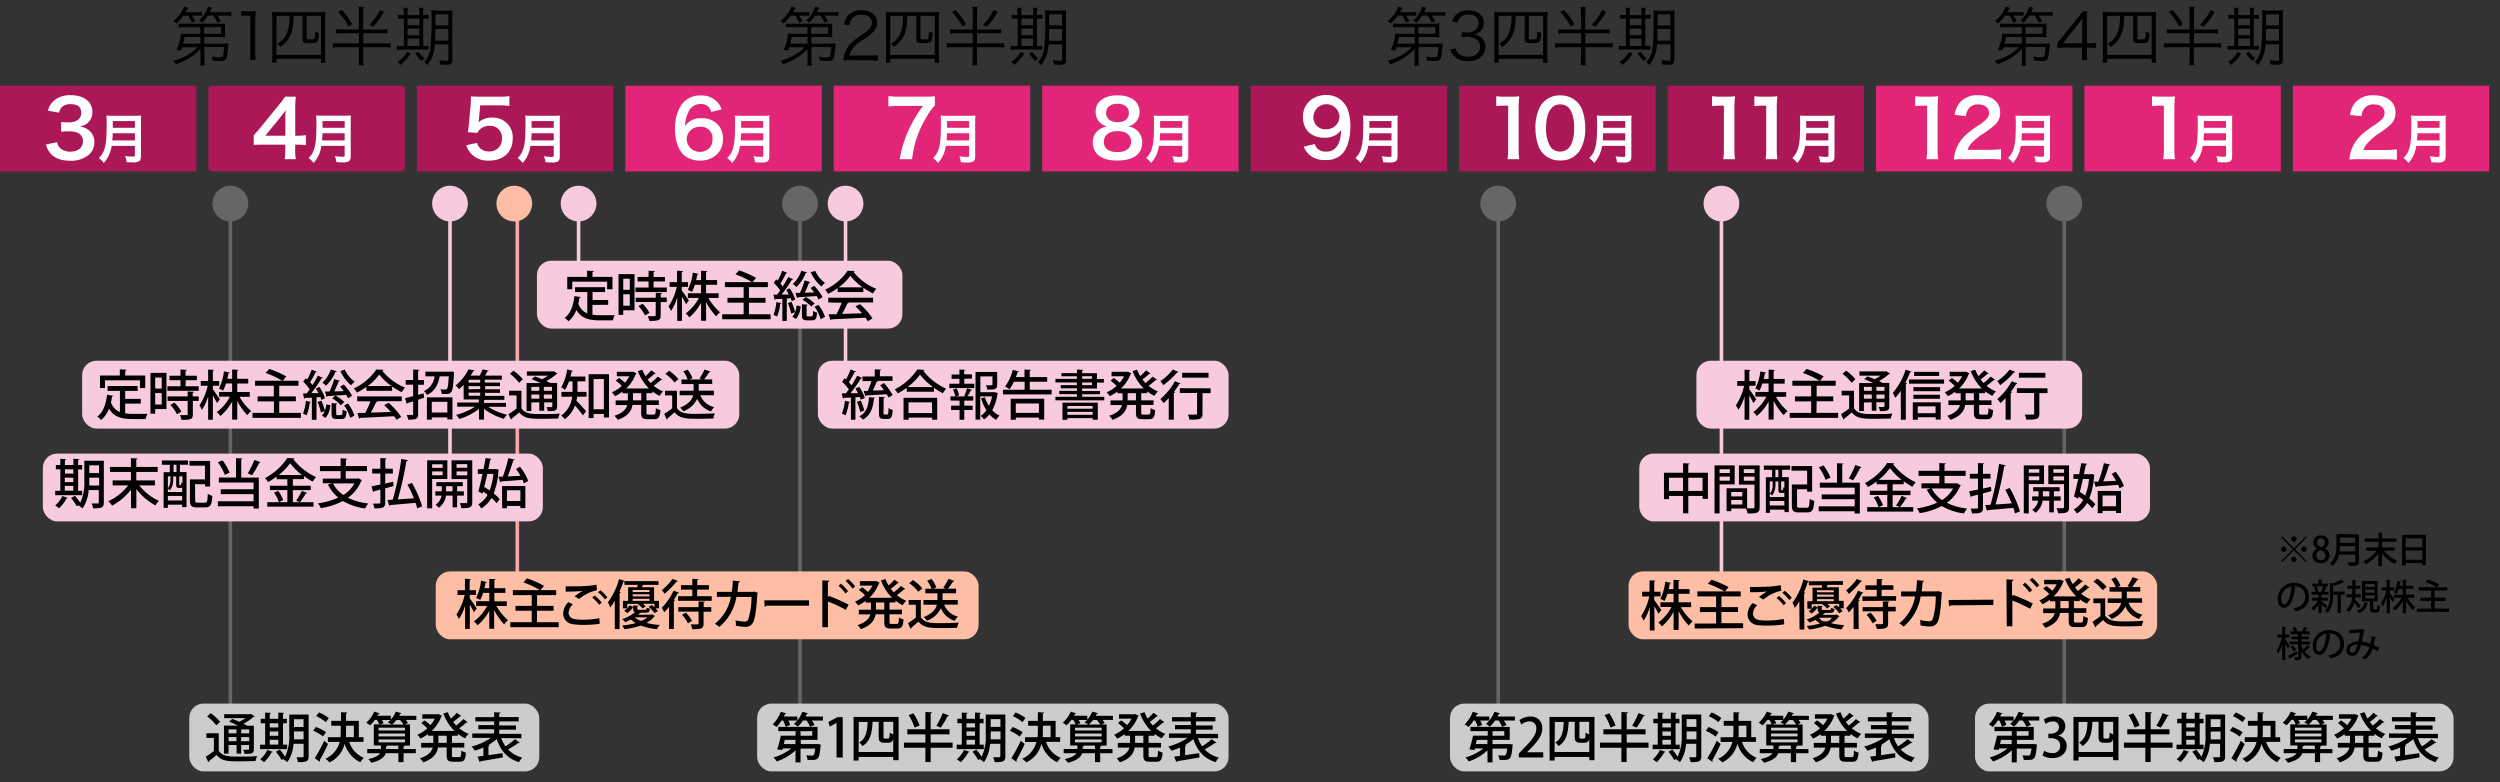 <svg xmlns="http://www.w3.org/2000/svg" xmlns:xlink="http://www.w3.org/1999/xlink" viewBox="0 0 700 219"><rect x="0" y="0" width="700" height="219" fill="#333333" stroke="none"/><defs><style>.cls-1{fill:#666;}.cls-2{fill:#f8cade;}.cls-3,.cls-4,.cls-5{fill:none;stroke-miterlimit:10;}.cls-3{stroke:#666;}.cls-4{stroke:#f8cade;}.cls-5{stroke:url(#名称未設定グラデーション_16);}.cls-6{fill:#fdbea5;}.cls-7{fill:#ac1757;}.cls-8{fill:#e22576;}.cls-9{fill:#ccc;}.cls-10{fill:#fff;}</style><linearGradient id="名称未設定グラデーション_16" x1="144.36" y1="114" x2="145.36" y2="114" gradientUnits="userSpaceOnUse"><stop offset="0" stop-color="#fdbea5"/><stop offset="1" stop-color="#fa90ae"/></linearGradient></defs><title>ja</title><g id="ライン"><circle class="cls-1" cx="64.5" cy="57" r="5"/><circle class="cls-1" cx="224" cy="57" r="5"/><circle class="cls-2" cx="126" cy="57" r="5"/><circle class="cls-2" cx="162" cy="57" r="5"/><circle class="cls-2" cx="236.75" cy="57" r="5"/><circle class="cls-1" cx="419.5" cy="57" r="5"/><circle class="cls-2" cx="482" cy="57" r="5"/><circle class="cls-1" cx="578" cy="57" r="5"/><line class="cls-3" x1="64.5" y1="60" x2="64.5" y2="201"/><line class="cls-4" x1="126" y1="60" x2="126" y2="129"/><line class="cls-5" x1="144.86" y1="57" x2="144.86" y2="171"/><line class="cls-4" x1="162" y1="60" x2="162" y2="74.5"/><line class="cls-3" x1="224" y1="60" x2="224" y2="201"/><line class="cls-4" x1="236.75" y1="60" x2="236.75" y2="103.5"/><line class="cls-3" x1="419.5" y1="60" x2="419.5" y2="201"/><line class="cls-4" x1="482" y1="60" x2="482" y2="163"/><line class="cls-3" x1="578" y1="60" x2="578" y2="201"/><circle class="cls-6" cx="144" cy="57" r="5"/></g><g id="画像"><rect class="cls-7" y="24" width="55" height="24"/><rect class="cls-7" x="58.36" y="24" width="55" height="24" rx="1"/><rect class="cls-7" x="116.73" y="24" width="55" height="24"/><rect class="cls-8" x="175.09" y="24" width="55" height="24"/><rect class="cls-8" x="233.45" y="24" width="55" height="24"/><rect class="cls-8" x="291.82" y="24" width="55" height="24"/><rect class="cls-7" x="350.18" y="24" width="55" height="24"/><rect class="cls-7" x="408.55" y="24" width="55" height="24"/><rect class="cls-7" x="466.91" y="24" width="55" height="24"/><rect class="cls-8" x="525.27" y="24" width="55" height="24"/><rect class="cls-8" x="583.64" y="24" width="55" height="24"/><rect class="cls-8" x="642" y="24" width="55" height="24"/></g><g id="日本語背景"><rect class="cls-2" x="12" y="127" width="140" height="19" rx="4"/><rect class="cls-2" x="459" y="127" width="143" height="19" rx="4"/><rect class="cls-2" x="475" y="101" width="108" height="19" rx="4"/><rect class="cls-2" x="229" y="101" width="115" height="19" rx="4"/><rect class="cls-6" x="456" y="160" width="148" height="19" rx="4"/><rect class="cls-6" x="122.01" y="160" width="152" height="19" rx="4"/><rect class="cls-2" x="23" y="101" width="184" height="19" rx="4"/><rect class="cls-9" x="53" y="197" width="98" height="19" rx="4"/><rect class="cls-9" x="212" y="197" width="132" height="19" rx="4"/><rect class="cls-9" x="406" y="197" width="134" height="19" rx="4"/><rect class="cls-2" x="150.34" y="73" width="102.33" height="19" rx="4"/><rect class="cls-9" x="553" y="197" width="134" height="19" rx="4"/></g><g id="テキスト"><path d="M165.88,85.37v2.74a13.4,13.4,0,0,0,2.16.15c.67,0,3.23,0,4.1,0a4.15,4.15,0,0,0-.53,1.44H168c-3,0-5.22-.51-6.62-2.92a7.46,7.46,0,0,1-2.18,3.16,10.34,10.34,0,0,0-1.1-.93c1.62-1.15,2.43-3.4,2.74-6.1l1.74.27c0,.13-.14.21-.34.21q-.12.83-.3,1.62a4.39,4.39,0,0,0,2.51,2.74V81.78H161V80.42h8.42v1.36h-3.5V84h4.37v1.34Zm-5.65-6.5V81h-1.4V77.52h5.55V75.78l1.88.11c0,.13-.11.22-.36.25v1.38h5.59V81H170V78.87Z"/><path d="M177.67,76.76V86.88h-3.16v1.29h-1.32V76.76Zm-1.33,1.29h-1.83v3.1h1.83Zm-1.83,7.56h1.83V82.4h-1.83Zm8.5-5.1h3.69v1.27h-8.76V80.51h3.66v-1.7h-3.09V77.55h3.09V75.81l1.76.11c0,.13-.11.21-.35.25v1.38h3.18v1.26H183Zm2.34,1.54c0,.14-.1.21-.34.26v1h1.68v1.26H185v3.72c0,1.38-.57,1.57-3.18,1.57a4.81,4.81,0,0,0-.47-1.33h1.2c1,0,1.05,0,1.05-.27v-3.7H178V83.36h5.62V82Zm-4.74,6.27a11.06,11.06,0,0,0-1.84-2.62l1.14-.66a10.85,10.85,0,0,1,1.93,2.55Z"/><path d="M190.89,81.32c.45.57,1.66,2.37,2,2.8l-.8,1.07c-.22-.51-.71-1.38-1.15-2.15v6.81h-1.32V83.31a14.36,14.36,0,0,1-1.74,3.78,6,6,0,0,0-.69-1.27,16.64,16.64,0,0,0,2.31-5.49H187.5V79h2.07v-3.2l1.67.09c0,.12-.12.21-.35.24V79h1.77v1.32h-1.77Zm10.33,2.11h-2.86a15,15,0,0,0,3.25,4,6.52,6.52,0,0,0-1.08,1.14,17.85,17.85,0,0,1-2.82-4v5.23H196.3V84.77a13.42,13.42,0,0,1-3.3,4.08,5.45,5.45,0,0,0-1-1.1,12.62,12.62,0,0,0,3.7-4.32h-3.09V82.11h3.68V79.74h-1.74a10.23,10.23,0,0,1-.81,2,6.88,6.88,0,0,0-1.15-.58,14.9,14.9,0,0,0,1.4-4.82l1.62.35a.36.36,0,0,1-.35.18c-.09.46-.19,1-.35,1.57h1.38V75.81l1.76.09c0,.14-.12.21-.35.26v2.26h3.09v1.32h-3.09v2.37h3.51Z"/><path d="M209.7,88h6.07v1.4H202.22V88h6V84.75h-4.53V83.39h4.53v-3h-5.25V79h7.57a24,24,0,0,0-4.62-2.17l1-1.13a26.28,26.28,0,0,1,4.78,2.1l-1,1.2H215v1.4H209.7v3h4.65v1.36H209.7Z"/><path d="M218.79,84.9c0,.11-.14.17-.32.17a13.59,13.59,0,0,1-.89,3.58,7.87,7.87,0,0,0-1-.49,14.06,14.06,0,0,0,.81-3.59Zm2.89-.58a6.2,6.2,0,0,0-.26-.81l-1.12.07v6.29h-1.24V83.66l-1.94.09a.27.27,0,0,1-.24.21l-.3-1.47,1,0c.27-.34.57-.75.87-1.15a14,14,0,0,0-1.82-2.18l.72-.94c.14.12.28.24.41.37A19.58,19.58,0,0,0,219,75.81l1.44.57a.41.41,0,0,1-.36.14,23,23,0,0,1-1.56,2.86c.24.29.48.57.66.83a28.46,28.46,0,0,0,1.52-2.64l1.39.61c-.06.11-.19.15-.37.15a36.39,36.39,0,0,1-2.87,4.13l2,0a12.44,12.44,0,0,0-.72-1.3l1-.44a13.56,13.56,0,0,1,1.55,3.14Zm-.14,3.48a16.63,16.63,0,0,0-.92-2.94l1-.33a15.67,15.67,0,0,1,1,2.88Zm2.62-2.06a5.82,5.82,0,0,1-1.28,3.57l-1-.63A5.12,5.12,0,0,0,223,85.55Zm1.8-9.48a.32.32,0,0,1-.35.17A11,11,0,0,1,223,80.36a8.37,8.37,0,0,0-1-.86,8.74,8.74,0,0,0,2.37-3.7ZM224,82a24.23,24.23,0,0,0,1.3-3.5l1.61.5c-.06.1-.18.15-.38.16a28.68,28.68,0,0,1-1.23,2.81l2.67-.09c-.33-.44-.69-.87-1-1.25l1-.6a14.77,14.77,0,0,1,2.34,3.17l-1.12.69a9.9,9.9,0,0,0-.53-1c-2,.14-3.94.27-5.28.35a.25.25,0,0,1-.22.21L222.72,82Zm1.86,6.18c0,.36.06.42.39.42h1c.3,0,.38-.21.42-1.55a3.24,3.24,0,0,0,1.11.47c-.12,1.74-.45,2.17-1.39,2.17h-1.38c-1.2,0-1.47-.34-1.47-1.51V85.2l1.62.11c0,.1-.11.18-.33.22Zm1.29-2.33a8.07,8.07,0,0,0-2.46-1.89l.88-.78a8.27,8.27,0,0,1,2.51,1.8Zm1.12-10A8.5,8.5,0,0,0,231,79.22a4.76,4.76,0,0,0-1,1,11.1,11.1,0,0,1-3-4Zm1.5,13.53a10.59,10.59,0,0,0-1.71-3.49l1.08-.54A10.49,10.49,0,0,1,231,88.73Z"/><path d="M234.54,81.77v-1.1a18.46,18.46,0,0,1-2.66,1.61,6,6,0,0,0-.84-1.17,15.5,15.5,0,0,0,6.3-5.31l2,.1a.42.42,0,0,1-.35.26,15.63,15.63,0,0,0,6.36,4.71,7.7,7.7,0,0,0-.91,1.29,19.41,19.41,0,0,1-2.7-1.59v1.2Zm-2.63,2.92V83.36h12.56v1.33h-7.14l.33.11c-.06.12-.2.18-.41.18a28.43,28.43,0,0,1-1.47,2.91l5.61-.17a21.2,21.2,0,0,0-1.86-1.92l1.23-.66a19.82,19.82,0,0,1,3.54,4l-1.3.81a12,12,0,0,0-.68-1c-3.51.19-7.2.36-9.54.46a.3.3,0,0,1-.25.23L232,88c.63,0,1.38,0,2.2,0a24.66,24.66,0,0,0,1.47-3.23Zm9.63-4.24a15.89,15.89,0,0,1-3.45-3.24,14.36,14.36,0,0,1-3.24,3.24Z"/><path d="M35.05,113v2.74a13.32,13.32,0,0,0,2.16.15c.66,0,3.22,0,4.09,0a4.35,4.35,0,0,0-.52,1.44H37.13c-3,0-5.22-.51-6.61-2.92a7.39,7.39,0,0,1-2.19,3.16,9.43,9.43,0,0,0-1.1-.93c1.62-1.15,2.43-3.4,2.75-6.1l1.74.27c0,.13-.15.21-.35.21-.07.55-.18,1.09-.3,1.62a4.41,4.41,0,0,0,2.51,2.74v-5.94H30.13v-1.36h8.41v1.36H35.05v2.25h4.36V113Zm-5.66-6.5v2.16H28v-3.51h5.55v-1.74l1.87.11c0,.13-.1.22-.36.25v1.38h5.6v3.51H39.2v-2.16Z"/><path d="M46.61,104.41v10.12H43.45v1.29H42.13V104.41Zm-1.33,1.29H43.45v3.1h1.83Zm-1.83,7.56h1.83v-3.21H43.45Zm8.5-5.1h3.69v1.27H46.88v-1.27h3.66v-1.7H47.45V105.2h3.09v-1.74l1.76.11c0,.13-.11.21-.35.25v1.38h3.18v1.26H52Zm2.34,1.54c0,.14-.1.21-.34.26V111h1.68v1.26H54V116c0,1.38-.57,1.57-3.18,1.57a4.81,4.81,0,0,0-.47-1.33h1.2c1,0,1,0,1-.27v-3.7H46.93V111h5.62v-1.38ZM49.55,116a11.06,11.06,0,0,0-1.84-2.62l1.14-.66a10.85,10.85,0,0,1,1.93,2.55Z"/><path d="M59.6,109c.45.57,1.67,2.37,1.95,2.8l-.79,1.07c-.23-.51-.72-1.38-1.16-2.15v6.81H58.28V111a14.36,14.36,0,0,1-1.74,3.78,6,6,0,0,0-.69-1.27A16.44,16.44,0,0,0,58.16,108H56.21v-1.32h2.07v-3.2l1.67.09c0,.12-.12.21-.35.24v2.87h1.77V108H59.6Zm10.34,2.11H67.07a15.06,15.06,0,0,0,3.26,4,6.17,6.17,0,0,0-1.08,1.14,17.23,17.23,0,0,1-2.82-4v5.23H65v-5.08a13.72,13.72,0,0,1-3.3,4.08,6.12,6.12,0,0,0-1-1.1,12.49,12.49,0,0,0,3.69-4.32H61.33v-1.32H65v-2.37H63.28a11.67,11.67,0,0,1-.81,2,7.39,7.39,0,0,0-1.16-.58,14.66,14.66,0,0,0,1.4-4.82l1.62.35a.35.35,0,0,1-.35.18c-.09.46-.19,1-.34,1.57H65v-2.61l1.75.09c0,.14-.12.21-.34.26v2.26h3.09v1.32H66.43v2.37h3.51Z"/><path d="M78.19,115.61h6.07V117H70.7v-1.4h6V112.4H72.14V111h4.53v-3H71.42v-1.4H79a24.32,24.32,0,0,0-4.62-2.17l1-1.13a26.39,26.39,0,0,1,4.79,2.1l-1,1.2h4.4v1.4H78.19v3h4.65v1.36H78.19Z"/><path d="M87.05,112.55c0,.11-.13.17-.31.17a14,14,0,0,1-.9,3.58,7.87,7.87,0,0,0-1-.49,13.64,13.64,0,0,0,.81-3.59ZM90,112a6.38,6.38,0,0,0-.27-.81l-1.11.07v6.29H87.32v-6.21l-1.93.09a.29.29,0,0,1-.24.21l-.3-1.47,1,0c.27-.34.57-.75.87-1.15a14.53,14.53,0,0,0-1.81-2.18l.72-.94.4.37a19.67,19.67,0,0,0,1.25-2.76l1.44.57a.41.41,0,0,1-.36.14A24.38,24.38,0,0,1,86.83,107c.24.29.48.57.66.83.58-.92,1.12-1.85,1.51-2.64l1.4.61c-.06.11-.2.15-.38.15a37.58,37.58,0,0,1-2.86,4.13l2,0c-.23-.45-.47-.9-.72-1.3l1-.44A13.9,13.9,0,0,1,91,111.46Zm-.15,3.48a16.63,16.63,0,0,0-.92-2.94l1.05-.33a15,15,0,0,1,1,2.88Zm2.62-2.06A5.75,5.75,0,0,1,91.15,117l-1-.63a5.18,5.18,0,0,0,1.19-3.13Zm1.8-9.48c0,.14-.19.18-.34.17A11.18,11.18,0,0,1,91.27,108a10.35,10.35,0,0,0-1-.86,8.93,8.93,0,0,0,2.37-3.7Zm-2,5.69a23.16,23.16,0,0,0,1.31-3.5l1.6.5a.42.42,0,0,1-.37.16,28.68,28.68,0,0,1-1.23,2.81l2.67-.09c-.33-.44-.69-.87-1-1.25l1-.6a14.77,14.77,0,0,1,2.34,3.17l-1.13.69a9.59,9.59,0,0,0-.52-.95l-5.28.35a.27.27,0,0,1-.23.21L91,109.63Zm1.86,6.18c0,.36.06.42.39.42h1c.3,0,.37-.21.42-1.55a3.08,3.08,0,0,0,1.11.47c-.12,1.74-.45,2.17-1.4,2.17H94.31c-1.2,0-1.47-.34-1.47-1.51v-2.93l1.62.11c0,.1-.1.18-.33.22Zm1.29-2.33A7.83,7.83,0,0,0,93,111.56l.89-.78a8.34,8.34,0,0,1,2.5,1.8Zm1.13-10a8.5,8.5,0,0,0,2.76,3.41,4.8,4.8,0,0,0-1,1,11.19,11.19,0,0,1-3-4ZM98.05,117a10.79,10.79,0,0,0-1.71-3.49l1.08-.54a10.26,10.26,0,0,1,1.81,3.42Z"/><path d="M102.58,109.42v-1.1a18.46,18.46,0,0,1-2.66,1.61,6,6,0,0,0-.84-1.17,15.5,15.5,0,0,0,6.3-5.31l2,.1a.42.42,0,0,1-.35.26,15.63,15.63,0,0,0,6.36,4.71,7.7,7.7,0,0,0-.91,1.29,19.41,19.41,0,0,1-2.7-1.59v1.2ZM100,112.34V111H112.5v1.33h-7.13l.33.11c-.06.12-.2.18-.41.18a28.43,28.43,0,0,1-1.47,2.91l5.61-.17a21.2,21.2,0,0,0-1.86-1.92l1.23-.66a20.14,20.14,0,0,1,3.54,3.95l-1.3.81a12,12,0,0,0-.68-1c-3.51.19-7.2.36-9.54.46a.3.3,0,0,1-.25.23l-.51-1.61c.63,0,1.38,0,2.2,0a24.66,24.66,0,0,0,1.47-3.23Zm9.63-4.24a15.89,15.89,0,0,1-3.45-3.24,14.36,14.36,0,0,1-3.24,3.24Z"/><path d="M118.6,110.14l.17,1.23-1.7.55v4c0,1.31-.45,1.61-2.77,1.58a5.38,5.38,0,0,0-.42-1.31l1.06,0c.66,0,.74,0,.74-.3v-3.52l-1.55.48a.35.35,0,0,1-.24.27l-.48-1.64c.62-.15,1.4-.34,2.27-.57v-3.21h-2.09V106.4h2.09v-2.94l1.74.09c0,.14-.11.23-.35.26v2.59h1.65v1.32h-1.65v2.84Zm7.71-6.11.8.09,0,.44c-.18,3.43-.36,4.75-.78,5.23s-.75.53-1.77.53c-.27,0-.57,0-.87,0a3.12,3.12,0,0,0-.37-1.32c.58.06,1.11.08,1.35.08a.61.61,0,0,0,.48-.18c.22-.27.37-1.19.51-3.53h-2.55c-.38,1.91-1,4-3.54,5.22a4.31,4.31,0,0,0-.89-1.08,5.1,5.1,0,0,0,3-4.14h-2.56v-1.3H126Zm-6.78,13.47v-6.24h7.16v6.18h-1.43v-.57H120.9v.63Zm5.73-5H120.9v3h4.36Z"/><path d="M141.68,113.9h-5a16.82,16.82,0,0,0,5.29,2.22,6.17,6.17,0,0,0-.89,1.16,17.83,17.83,0,0,1-5.56-2.79v3h-1.41v-3a17.72,17.72,0,0,1-5.49,2.84,5.77,5.77,0,0,0-.93-1.17,17,17,0,0,0,5.33-2.3h-5v-1.15h6.06v-.86h-4.26v-4.11a13.56,13.56,0,0,1-1.28,1.22,4,4,0,0,0-1-1,13.2,13.2,0,0,0,3.63-4.56l1.7.3a.32.32,0,0,1-.34.21c-.23.39-.47.81-.74,1.25h2.54a15.86,15.86,0,0,0,.78-1.73l1.75.33c0,.12-.15.17-.37.18-.19.36-.42.8-.68,1.22h4.71v1.14h-4.77v.82H140v1h-4.16V109H140v1h-4.18v.85h5.4v1.11H135.8a.43.43,0,0,1-.27.09v.77h6.15Zm-7.22-6.75v-.82H131.2v.82Zm0,1.8v-.84H131.2V109Zm-3.26,1v.85h3.26v-.85Z"/><path d="M146,109.4v4.89c1,1.65,3,1.65,5.64,1.65,1.73,0,3.78,0,5.12-.15a6.58,6.58,0,0,0-.47,1.4c-1.11,0-2.8.07-4.36.07-3.27,0-5.12,0-6.54-1.78-.74.63-1.5,1.24-2.13,1.72a.28.28,0,0,1-.18.29l-.72-1.52a27.26,27.26,0,0,0,2.28-1.59v-3.66h-2.1V109.4Zm-2.23-5.61a12.09,12.09,0,0,1,2.62,2.4l-1.06,1a11.73,11.73,0,0,0-2.55-2.52Zm5,8.9v2.41h-1.33v-7.84h3.93c-.81-.39-1.74-.8-2.52-1.1l.91-.76c.6.21,1.31.48,2,.78a10.81,10.81,0,0,0,1.68-1h-5.92V104h7.3l.21-.07,1.05.67a.36.36,0,0,1-.28.15,16.41,16.41,0,0,1-2.81,1.94c.39.19.75.37,1,.54H156v6.52c0,1.23-.51,1.37-2.61,1.37A4,4,0,0,0,153,114l1,0c.59,0,.65,0,.65-.25v-1.08h-2.28V115H151v-2.35Zm2.21-4.37h-2.21v1.11H151Zm-2.21,3.3H151v-1.15h-2.21Zm5.78-2.19v-1.11h-2.28v1.11Zm-2.28,2.19h2.28v-1.15h-2.28Z"/><path d="M161.7,106.78v2.28c0,.21,0,.43,0,.66h2.52v1.35h-2.63c0,.37-.12.75-.19,1.14.73.7,2.32,2.47,2.73,2.94l-.92,1.15c-.46-.67-1.45-1.89-2.22-2.77a7.88,7.88,0,0,1-2.86,3.84,5.76,5.76,0,0,0-1-1,7.44,7.44,0,0,0,3.07-5.29h-3v-1.35h3.11c0-.24,0-.47,0-.69v-2.25h-1a10.7,10.7,0,0,1-1.12,2.4,8.53,8.53,0,0,0-1.05-.75,13.74,13.74,0,0,0,1.66-5l1.61.39a.34.34,0,0,1-.35.18c-.09.47-.21,1-.33,1.41h4.17v1.34Zm3.12-2h5.7v12.12h-1.44v-1H166.2v1.16h-1.38Zm1.38,9.81h2.88v-8.46H166.2Z"/><path d="M182.64,110.09H181v2h3.47v1.3H181v2.1c0,.53.09.6.57.6h1.49c.45,0,.52-.3.58-1.83a3.68,3.68,0,0,0,1.28.56c-.14,2-.53,2.55-1.73,2.55h-1.86c-1.44,0-1.8-.42-1.8-1.88v-2.1h-2.43c-.28,1.64-1.24,3.15-4.14,4.16a5.13,5.13,0,0,0-.91-1.13c2.37-.78,3.27-1.87,3.58-3h-3.24v-1.3h3.41v-2h-1.49v-.48a11.94,11.94,0,0,1-2.11,1.29,6.43,6.43,0,0,0-.87-1.08,9.8,9.8,0,0,0,2.79-1.81,15.93,15.93,0,0,0-1.7-1.47l.9-.75c.54.39,1.2.91,1.67,1.33a9.41,9.41,0,0,0,1.23-1.8h-3.51v-1.24H177l.23-.06c.43.22.72.34,1,.48,0,.07-.13.13-.2.18a10.65,10.65,0,0,1-2.7,4.06h6.36a13.86,13.86,0,0,1-3.1-4.87l1.26-.38a11,11,0,0,0,.87,1.79,15.77,15.77,0,0,0,1.64-1.62l1.24.91a.27.27,0,0,1-.23.09h-.14a19.14,19.14,0,0,1-1.9,1.56c.27.34.56.69.86,1a16.86,16.86,0,0,0,2-1.81l1.21.88c-.06.09-.19.12-.36.09a23.38,23.38,0,0,1-2,1.61,9.73,9.73,0,0,0,2.64,1.59,5.4,5.4,0,0,0-1,1.23,9.91,9.91,0,0,1-2-1.25Zm-3.09,2v-2h-2.32v2Z"/><path d="M189.55,109.4v4.83c1,1.65,3.11,1.65,5.46,1.65,1.71,0,3.81-.06,5.16-.15a6.4,6.4,0,0,0-.46,1.46c-1,0-2.55.07-4,.07-3.41,0-5.34,0-6.83-1.8-.7.63-1.44,1.25-2,1.73a.25.25,0,0,1-.18.28L186,115.9a24.9,24.9,0,0,0,2.21-1.58v-3.6h-2V109.4Zm-2.2-5.58a11.47,11.47,0,0,1,2.62,2.34l-1.12.93a11.23,11.23,0,0,0-2.55-2.41Zm12.55,6.86h-3.81A5.37,5.37,0,0,0,200,114a5,5,0,0,0-.92,1.2,6.23,6.23,0,0,1-3.86-3.54,6.94,6.94,0,0,1-3.86,3.49,4.8,4.8,0,0,0-.95-1c2.47-1,3.38-2.27,3.69-3.48H190.3V109.4h3.91v-1.87h-3.4v-1.28h1.74a8.83,8.83,0,0,0-1.23-2.25l1.2-.51a7.72,7.72,0,0,1,1.36,2.39l-.85.37h3.5l-.68-.3a16,16,0,0,0,1.45-2.5l1.66.63a.45.45,0,0,1-.39.15,19.88,19.88,0,0,1-1.43,2h2.28v1.28h-3.78v1.87h4.26Z"/><path d="M238,112.55c-.05.14-.17.18-.33.17a13.15,13.15,0,0,1-.93,3.58,8.71,8.71,0,0,0-1-.49,13.56,13.56,0,0,0,.84-3.59Zm3-.63c-.06-.22-.15-.48-.25-.76l-1.23.07v6.29h-1.26v-6.21l-2,.09a.3.3,0,0,1-.26.21l-.3-1.47,1.13,0c.28-.33.57-.72.85-1.12a14.69,14.69,0,0,0-1.89-2.12l.69-1,.39.35a21.31,21.31,0,0,0,1.31-2.81l1.45.6c0,.11-.18.15-.36.15a27.12,27.12,0,0,1-1.59,2.85,8.84,8.84,0,0,1,.74.87,29.39,29.39,0,0,0,1.59-2.71l1.41.64a.45.45,0,0,1-.38.15,36.7,36.7,0,0,1-2.91,4.1l2.13,0a14.64,14.64,0,0,0-.73-1.3,11,11,0,0,1,1.06-.45,12.57,12.57,0,0,1,1.55,3.09Zm0,.24a15.89,15.89,0,0,1,1,2.79l-1.14.41a15.86,15.86,0,0,0-.92-2.85Zm4-.81c0,.12-.12.2-.3.23-.23,2.83-1.11,4.87-3.11,5.91a5.31,5.31,0,0,0-1-.93c1.86-.87,2.6-2.7,2.72-5.34Zm-3.17-1.86,1.1,0A21.94,21.94,0,0,0,244,106.7H241.5v-1.29h3.43v-2l1.79.09c0,.14-.11.21-.35.26v1.6h3.53v1.29h-4.29l.22.08c0,.1-.18.16-.37.16-.27.72-.68,1.67-1.08,2.48l3.13-.12c-.34-.48-.72-1-1.06-1.37l1.06-.61a16.26,16.26,0,0,1,2.43,3.36c-.31.18-.64.37-1.15.7a8.3,8.3,0,0,0-.51-.94l-5.73.33a.31.31,0,0,1-.26.22Zm5.55,6.12c0,.41.05.47.3.47h.75c.26,0,.32-.24.35-1.85a3.26,3.26,0,0,0,1.18.54c-.12,2-.45,2.54-1.39,2.54H247.5c-1.14,0-1.4-.41-1.4-1.68v-4.52l1.65.09c0,.12-.1.21-.33.24Z"/><path d="M253.86,108.59a21.22,21.22,0,0,1-2.46,1.56,8.23,8.23,0,0,0-.87-1.12,17,17,0,0,0,6.33-5.58l2,.12a.41.41,0,0,1-.36.27,17.41,17.41,0,0,0,6.42,5,7.82,7.82,0,0,0-.93,1.27,20.82,20.82,0,0,1-2.47-1.54v1.11h-7.62Zm-.87,8.94v-6.15h9.42v6.15H261v-.6h-6.57v.6Zm8.26-9.15a17.69,17.69,0,0,1-3.64-3.49,16.82,16.82,0,0,1-3.48,3.49Zm-.3,4.28h-6.57v3H261Z"/><path d="M270,106.06v1.38h2.81v1.21h-7v-1.21h2.83v-1.38h-2.2v-1.2h2.2v-1.4l1.67.11c0,.12-.11.21-.35.24v1h2.19v1.2Zm0,4.75a14.08,14.08,0,0,0,.79-2.1l1.38.45c0,.11-.15.15-.34.15-.23.45-.59,1.14-.9,1.64h1.6v1.21H270v1.43h2.34v1.21H270v2.72h-1.32V114.8h-2.37v-1.21h2.37v-1.43h-2.56V111h1.36a9.67,9.67,0,0,0-.63-1.94l1-.3a7.12,7.12,0,0,1,.69,1.94l-.94.3h2.71Zm8.58-1,.84.27a.46.46,0,0,1-.12.24,13.32,13.32,0,0,1-1.47,4.54,6.1,6.1,0,0,0,2.05,1.5,5.1,5.1,0,0,0-.94,1.2,7.15,7.15,0,0,1-1.91-1.53,7.54,7.54,0,0,1-1.5,1.43,4.19,4.19,0,0,0-.93-1,6.53,6.53,0,0,0,1.59-1.6,12.91,12.91,0,0,1-1.48-3.35l1.09-.25a9.75,9.75,0,0,0,1.11,2.38,11,11,0,0,0,.86-2.64h-3.3v6.5h-1.32V104.14h6.06v3.55c0,1.34-.59,1.41-2.76,1.41a5.84,5.84,0,0,0-.39-1.23l1.11,0c.66,0,.72,0,.72-.24V105.4H274.5v4.41h3.85Z"/><path d="M288.35,109.12h6.1v1.32H280.83v-1.32h6.06v-2.24h-3a11.08,11.08,0,0,1-1.23,2.09,8.64,8.64,0,0,0-1.23-.72,13.46,13.46,0,0,0,2.15-4.7l1.72.48c0,.11-.18.17-.37.17q-.21.67-.48,1.38h2.41v-2.12l1.82.11c0,.12-.12.21-.36.25v1.76h4.89v1.3h-4.89Zm-5.35,8.4v-5.87h9.38v5.84H290.9v-.56h-6.48v.59Zm7.9-4.55h-6.48v2.64h6.48Z"/><path d="M303,111.1h6.19v1H295.52v-1h6v-.74H296.6v-.91h4.95v-.71H297v-.9h4.52v-.75h-6v-1h6v-.73H297.2v-.89h4.35v-1l1.78.1c0,.14-.1.21-.34.26v.67h4.17v1.62h1.93v1h-1.93v1.65H303v.71H308v.91H303Zm-5.51,6.45v-4.8h9.89v4.78h-1.44v-.45h-7.07v.47Zm8.45-3.87h-7.07v.76h7.07Zm-7.07,2.46h7.07v-.81h-7.07Zm4.13-10.8v.73h2.76v-.73Zm0,1.75v.75h2.76v-.75Z"/><path d="M321.16,110.09h-1.62v2H323v1.3h-3.46v2.1c0,.53.09.6.57.6h1.48c.45,0,.53-.3.59-1.83a3.63,3.63,0,0,0,1.27.56c-.13,2-.52,2.55-1.72,2.55h-1.86c-1.44,0-1.8-.42-1.8-1.88v-2.1h-2.43c-.29,1.64-1.25,3.15-4.14,4.16a5.18,5.18,0,0,0-.92-1.13c2.37-.78,3.27-1.87,3.59-3h-3.24v-1.3h3.4v-2h-1.48v-.48a12.39,12.39,0,0,1-2.12,1.29,5.57,5.57,0,0,0-.87-1.08,9.53,9.53,0,0,0,2.79-1.81,15.78,15.78,0,0,0-1.69-1.47l.9-.75a20.55,20.55,0,0,1,1.66,1.33,9.41,9.41,0,0,0,1.23-1.8h-3.51v-1.24h4.31l.22-.06,1,.48a.55.55,0,0,1-.19.18,10.65,10.65,0,0,1-2.7,4.06h6.36a13.75,13.75,0,0,1-3.11-4.87l1.26-.38a11.83,11.83,0,0,0,.87,1.79,15,15,0,0,0,1.65-1.62l1.23.91a.25.25,0,0,1-.22.09h-.14a20.37,20.37,0,0,1-1.9,1.56c.27.34.55.69.85,1a15.4,15.4,0,0,0,2-1.81l1.22.88a.35.35,0,0,1-.36.09,22.17,22.17,0,0,1-2,1.61,9.88,9.88,0,0,0,2.64,1.59,5.68,5.68,0,0,0-1,1.23,9.84,9.84,0,0,1-2-1.25Zm-3.09,2v-2h-2.33v2Z"/><path d="M327.25,111.44a17.77,17.77,0,0,1-1.44,1.44,9.67,9.67,0,0,0-.9-1.15,17.93,17.93,0,0,0,4.08-5l1.59.66a.37.37,0,0,1-.39.13,22.69,22.69,0,0,1-1.46,2.15l.3.09c0,.12-.13.22-.36.24v7.51h-1.42Zm2.73-7.3c-.06.1-.18.15-.38.13a21.34,21.34,0,0,1-3.88,3.57,9,9,0,0,0-.8-1.14,14.23,14.23,0,0,0,3.47-3.24Zm9,4.59v1.35h-2.28v5.73c0,1.53-.63,1.71-3.66,1.68a5.78,5.78,0,0,0-.45-1.41l1.6,0c.95,0,1,0,1-.32v-5.71h-4.83v-1.35Zm-.59-4.35v1.36H331v-1.36Z"/><path d="M23,137.42v1.24H15.46v-1.24h1.43v-6H15.64V130.2h1.25v-1.75l1.63.1c0,.12-.11.2-.34.24v1.41h2.38v-1.75l1.65.1c0,.12-.1.21-.33.24v1.41H23v1.25H21.88v6Zm-4,2c-.05.1-.16.15-.35.13a10,10,0,0,1-2.13,2.77,7.55,7.55,0,0,0-1.06-.8,7.84,7.84,0,0,0,2-2.63Zm1.52-8H18.18v1.18h2.38Zm-2.38,2.29V135h2.38v-1.23Zm0,2.34v1.34h2.38v-1.34ZM29.07,129v11.69c0,1.4-.54,1.68-3,1.64a5.46,5.46,0,0,0-.42-1.36c.43,0,.88,0,1.23,0,.7,0,.78,0,.78-.31v-3.45H24.82a10.24,10.24,0,0,1-1.72,5.15,5.41,5.41,0,0,0-1.11-.82l.12-.16-.63.35a13.13,13.13,0,0,0-1.59-2.3l1.09-.6a15.73,15.73,0,0,1,1.49,1.94,13.47,13.47,0,0,0,1.14-6.28V129ZM25,134.52c0,.45,0,.93,0,1.43h2.76v-2.21H25Zm2.73-4.23H25v2.17h2.73Z"/><path d="M39,135.92a14.86,14.86,0,0,0,5.52,4.33,5.5,5.5,0,0,0-1,1.26,16.71,16.71,0,0,1-5.34-4.57v5.38h-1.5v-5.24a16.61,16.61,0,0,1-5.28,4.5,7.87,7.87,0,0,0-1.07-1.24,14.91,14.91,0,0,0,5.55-4.42H31.54v-1.41h5.12v-2.36H30.79v-1.41h5.87v-2.47l1.84.1c0,.14-.09.23-.34.25v2.12h6v1.41h-6v2.36h5.22v1.41Z"/><path d="M45.31,130.12v-1.19h7.34v1.19H50.37v2.06h1.86V142H51v-.7H47v.91H45.81v-10h1.74v-2.06Zm2.45,3.26H47v4.38H51v-1.23a.79.79,0,0,1-.4.09h-.48c-.62,0-.79-.19-.79-1v-2.21h-.83v.87a4.68,4.68,0,0,1-.92,3,2.79,2.79,0,0,0-.66-.46,3.84,3.84,0,0,0,.8-2.61ZM47,140.13H51v-1.26H47Zm2.42-7.95v-2.06h-.83v2.06Zm1.13,3.63c.17,0,.21-.06.23-.78a1.7,1.7,0,0,0,.31.18v-1.83h-.9v2.19c0,.21,0,.24.14.24Zm4.1,4.29c0,.55.12.66.73.66h2c.62,0,.72-.39.8-2.51a4.06,4.06,0,0,0,1.29.58c-.17,2.53-.54,3.24-2,3.24H55.17c-1.5,0-2-.41-2-2v-5.83h4.22v-3.86H53.05v-1.32h5.78v7.16h-1.4v-.65H54.6Z"/><path d="M67.9,128.39c0,.12-.11.21-.35.23v5.1h4.92v8.66H71v-.63H61v-1.39H71v-2H61.81V137H71v-1.89H61.28v-1.4h4.8v-5.44Zm-5.6.52a13.53,13.53,0,0,1,2,3.44l-1.36.6A14.18,14.18,0,0,0,61,129.42Zm7.08,3.62a22.46,22.46,0,0,0,1.83-3.75l1.77.64c-.06.11-.19.17-.4.17a26.2,26.2,0,0,1-2,3.48Z"/><path d="M82,140.62h5.78v1.25H74.84v-1.25h5.62v-3.4H75.57V136h4.89v-1.8h-3v-.78a19.71,19.71,0,0,1-2.4,1.56,5.37,5.37,0,0,0-.87-1.12,16.8,16.8,0,0,0,6.27-5.64l2,.12a.34.34,0,0,1-.33.25,17.39,17.39,0,0,0,6.36,5,9.59,9.59,0,0,0-.94,1.26,19.65,19.65,0,0,1-2.43-1.54v.84H82V136h5v1.23H82Zm-3.91,0a10.3,10.3,0,0,0-1.35-2.7l1.15-.48A9.73,9.73,0,0,1,79.28,140ZM84.54,133a17.21,17.21,0,0,1-3.31-3.3,16.39,16.39,0,0,1-3.17,3.3Zm-1.6,7.15a15.83,15.83,0,0,0,1.57-2.7L86,138c0,.11-.18.16-.36.16A21.41,21.41,0,0,1,84,140.62Z"/><path d="M100.37,133.91l1,.6a.37.37,0,0,1-.24.2,10.73,10.73,0,0,1-3.71,4.67,17.55,17.55,0,0,0,5.7,1.6,7,7,0,0,0-.9,1.39,16.72,16.72,0,0,1-6.21-2.09,20.13,20.13,0,0,1-6.19,2,5.34,5.34,0,0,0-.8-1.35,20.62,20.62,0,0,0,5.7-1.6,11.25,11.25,0,0,1-2.89-3.63l1.06-.38H90.38V134h5v-2.09h-5.8v-1.41h5.8v-2.18l1.83.11c0,.13-.1.21-.36.25v1.82h5.91v1.41H96.81V134h3.3Zm-7.13,1.45a8.69,8.69,0,0,0,2.91,3.24,8.7,8.7,0,0,0,3.08-3.24Z"/><path d="M107.85,135.39l2.24-.5c.06.52.07.86.1,1.21l-2.34.64v3.95c0,1.45-.54,1.66-3,1.66a6,6,0,0,0-.42-1.35l1.23,0c.75,0,.84,0,.84-.34v-3.57c-.68.16-1.29.33-1.79.44a.29.29,0,0,1-.24.24l-.45-1.6,2.48-.51v-3.07h-2.28v-1.34h2.28v-3l1.74.09c0,.14-.11.23-.35.25v2.66H110v1.34h-2.12Zm7.49-.17a30.23,30.23,0,0,1,2.86,6.54l-1.38.59a11.39,11.39,0,0,0-.46-1.56c-2.64.25-5.39.48-7.13.63a.28.28,0,0,1-.25.21L108.5,140l1.48-.09a87.34,87.34,0,0,0,2.39-11.43l1.86.39c0,.14-.2.24-.44.27a100,100,0,0,1-2.41,10.7c1.39-.1,3-.2,4.51-.32a33.46,33.46,0,0,0-1.8-3.82Z"/><path d="M125.25,134.12H121v8.21h-1.4V128.9h5.67ZM123.92,130H121v1h2.94ZM121,133.07h2.94V132H121Zm8.89,5.7H128v3.28h-1.27v-3.28h-1.86a5,5,0,0,1-2,3.4,4.57,4.57,0,0,0-.91-.84,3.77,3.77,0,0,0,1.66-2.56h-1.72v-1.19h1.78v-1.44h-1.51V135h7.42v1.14H128v1.44h1.89Zm-5-1.19h1.82v-1.44h-1.82Zm7.34-8.68v11.68c0,1.42-.51,1.74-3.06,1.71a4.64,4.64,0,0,0-.45-1.41h1.11c.9,0,1,0,1-.33v-6.41h-4.39V128.9Zm-1.4,1.06h-3v1h3Zm-3,3.14h3V132h-3Z"/><path d="M138.88,131.33l.77.18a.62.62,0,0,1-.09.25,20.71,20.71,0,0,1-1.33,6.41,11.05,11.05,0,0,1,1.69,1.6l-.85,1.14a11.28,11.28,0,0,0-1.47-1.48,8.13,8.13,0,0,1-2.85,2.94,5.2,5.2,0,0,0-.87-1.15,6.49,6.49,0,0,0,2.64-2.68c-.42-.32-.84-.61-1.26-.9l-.15.58-1.17-.62c.36-1.3.78-3.08,1.18-4.92h-1.33v-1.32h1.6c.21-1.08.4-2.13.57-3.08l1.65.18c0,.14-.12.21-.34.23-.15.81-.35,1.72-.54,2.67h1.92Zm-2.44,1.35c-.28,1.26-.57,2.52-.86,3.65.5.3,1,.63,1.5,1a16.61,16.61,0,0,0,1.07-4.63Zm9.15-2a15.4,15.4,0,0,1,2.33,4l-1.24.66a10.33,10.33,0,0,0-.37-1c-2.23.2-4.53.35-6,.46a.27.27,0,0,1-.24.22l-.52-1.56,1.23,0a33.6,33.6,0,0,0,1.54-5.18l1.8.41c-.05.13-.19.21-.41.22a38.16,38.16,0,0,1-1.57,4.49l3.6-.17a19.79,19.79,0,0,0-1.25-1.92Zm-5,11.6V136.1h6.51v6.18H145.7v-.61h-3.77v.66Zm5.12-5h-3.77v3h3.77Z"/><path d="M131.55,167.57c.45.57,1.66,2.37,1.95,2.8l-.79,1.07c-.23-.51-.72-1.38-1.16-2.15v6.81h-1.32v-6.54a14.36,14.36,0,0,1-1.74,3.78,6,6,0,0,0-.69-1.27,16.44,16.44,0,0,0,2.31-5.49h-2v-1.32h2.07v-3.2l1.67.09c0,.12-.12.21-.35.24v2.87h1.77v1.32h-1.77Zm10.33,2.11H139a15.23,15.23,0,0,0,3.25,4,6.19,6.19,0,0,0-1.08,1.14,17.52,17.52,0,0,1-2.81-4v5.23H137V171a13.55,13.55,0,0,1-3.29,4.08,5.53,5.53,0,0,0-1-1.1,12.62,12.62,0,0,0,3.7-4.32h-3.09v-1.32H137V166h-1.74a10.9,10.9,0,0,1-.8,2,7.39,7.39,0,0,0-1.16-.58,14.66,14.66,0,0,0,1.4-4.82l1.62.35a.36.36,0,0,1-.35.18c-.09.46-.19,1-.35,1.57H137v-2.61l1.76.09c0,.14-.12.21-.34.26v2.26h3.08V166h-3.08v2.37h3.5Z"/><path d="M150.36,174.21h6.07v1.4H142.88v-1.4h6V171h-4.53v-1.36h4.53v-3H143.6v-1.4h7.57a24,24,0,0,0-4.62-2.17l1-1.13a26.28,26.28,0,0,1,4.78,2.1l-1,1.2h4.39v1.4h-5.34v3H155V171h-4.65Z"/><path d="M167.93,174.65a28.36,28.36,0,0,1-4.51.31,17.93,17.93,0,0,1-3.06-.19,3,3,0,0,1-2.67-3,4.76,4.76,0,0,1,1.45-3.17l1.28.6a3.56,3.56,0,0,0-1.22,2.35,1.87,1.87,0,0,0,1.7,1.8,12.24,12.24,0,0,0,2.28.17,25.23,25.23,0,0,0,4.63-.42ZM160.88,167a17.7,17.7,0,0,1,2.27-1.53v0a44.52,44.52,0,0,1-4.76.17c0-.38,0-1.11,0-1.46,1.43,0,4.52,0,5.87-.12a21.45,21.45,0,0,0,2.76-.34l.13,1.54a11.74,11.74,0,0,0-5,2.45Zm6.87,2.34a9,9,0,0,0-1.92-2l.65-.6a10.6,10.6,0,0,1,2,2Zm1.64-1.5a11.86,11.86,0,0,0-1.92-2l.64-.59a10.35,10.35,0,0,1,1.95,2Z"/><path d="M175.65,169.08v1.23a5.71,5.71,0,0,0,.7-.85l.94.51a6.55,6.55,0,0,1-1.66,1.71l-.87-.69a4,4,0,0,0,.87-.66h-1.21v-2.09h1.46v-3.81h2.54c.06-.21.12-.43.17-.66h-3.75v-1a.57.57,0,0,1-.29.06,29.81,29.81,0,0,1-1.1,2.88l.38.12c0,.1-.13.19-.34.22v10.1h-1.35v-7.92a14.27,14.27,0,0,1-1.29,1.87,11,11,0,0,0-.63-1.47,19.62,19.62,0,0,0,3.12-6.49l1.59.52s0,0,0,.05h9.45v1.06H180c-.07.2-.15.44-.25.66h3.4v3.81h1.37v2.09h-1a4.56,4.56,0,0,1,.68.81l-.95.54a8.46,8.46,0,0,0-1.65-1.8l.92-.48a8.71,8.71,0,0,1,.73.66v-1H180a4.78,4.78,0,0,1,.79.74l-.86.55a6.27,6.27,0,0,0-1.47-1.26l.05,0Zm6.81,2.88.93.5a.31.31,0,0,1-.2.15,6.29,6.29,0,0,1-2.19,1.8,19.94,19.94,0,0,0,3.74.58,4.74,4.74,0,0,0-.77,1.17,17.48,17.48,0,0,1-4.55-1,21.47,21.47,0,0,1-4.57,1,4.33,4.33,0,0,0-.68-1,24.31,24.31,0,0,0,3.82-.69,8.89,8.89,0,0,1-1.35-1c-.5.25-1,.51-1.64.75a3.34,3.34,0,0,0-.8-.87,10,10,0,0,0,3.58-1.94c-.38-.15-.49-.45-.49-1v-.88l1.46.09c0,.12-.1.19-.31.22v.57c0,.3.09.33.54.33h1.63c.33,0,.41-.07.45-.6a3.41,3.41,0,0,0,.95.3c-.11.89-.41,1.11-1.23,1.11h-1.32a.32.32,0,0,1-.27.09c-.17.17-.33.32-.52.48h3.55Zm-.6-6.76h-4.71v.57h4.71Zm0,1.8v-.59h-4.71V167Zm-4.71.66v.58h4.71v-.58Zm.56,5.2a6.49,6.49,0,0,0,1.78,1,6.64,6.64,0,0,0,1.81-1Z"/><path d="M187.34,169.88c-.45.57-.9,1.11-1.34,1.57a9.64,9.64,0,0,0-.71-1.24,18.88,18.88,0,0,0,3.33-4.83l1.51.58c-.06.11-.18.15-.37.15-.32.6-.68,1.22-1.07,1.82l.35.12a.42.42,0,0,1-.36.21v7.86h-1.34Zm2.49-7.2a.34.34,0,0,1-.36.13,25.54,25.54,0,0,1-3.39,3.45,8.45,8.45,0,0,0-.78-1,16,16,0,0,0,3-3.17Zm5.37,4.26h4.08v1.29h-9.43v-1.29h4v-1.85h-3.18v-1.26h3.18v-1.77l1.73.09c0,.14-.11.21-.35.26v1.42h3.29v1.26H195.2Zm2.16,1.51c0,.12-.1.21-.34.24V170h2.13v1.28H197v3.33c0,1.42-.66,1.56-3.17,1.56a4.92,4.92,0,0,0-.45-1.34l1.17,0c1.05,0,1.05,0,1.05-.27v-3.31h-5.68V170h5.68v-1.59Zm-4.74,6.09a9.75,9.75,0,0,0-1.65-2.4l1.07-.61a10,10,0,0,1,1.72,2.32Z"/><path d="M212.2,166a.43.43,0,0,1-.15.21c-.22,4.45-.66,7.17-1.23,8.16a2.29,2.29,0,0,1-2.08,1.15,15.36,15.36,0,0,1-2.69-.33,9.51,9.51,0,0,0-.09-1.5,15.21,15.21,0,0,0,2.49.36,1,1,0,0,0,1.07-.66,21.17,21.17,0,0,0,.9-6.25H206.2a14,14,0,0,1-4.81,8.41,6.92,6.92,0,0,0-1.22-.91,12.17,12.17,0,0,0,4.46-7.52h-3.9v-1.39h4.17c.16-1.05.22-1.94.3-3.15l2,.18c0,.16-.16.25-.42.3-.09,1-.15,1.77-.3,2.67h4.35l.29-.11Z"/><path d="M214,168.09h12.52v1.5H214.59a.62.62,0,0,1-.48.27Z"/><path d="M236.82,170.75a43.68,43.68,0,0,0-5-2.34v7.21h-1.57V162.5l2,.12c0,.16-.15.28-.44.34v4.32l.3-.42a50.19,50.19,0,0,1,5.51,2.45Zm-1.38-7.32a12.68,12.68,0,0,1,2,2.11l-.72.62a11.94,11.94,0,0,0-1.92-2.13Zm2-1.32a12.48,12.48,0,0,1,2,2.1l-.72.58a15,15,0,0,0-1.93-2.1Z"/><path d="M250.69,168.69h-1.62v2h3.47V172h-3.47v2.1c0,.53.09.6.57.6h1.49c.45,0,.52-.3.58-1.83a3.76,3.76,0,0,0,1.28.56c-.14,2-.53,2.55-1.73,2.55H249.4c-1.44,0-1.8-.42-1.8-1.88V172h-2.43c-.28,1.64-1.24,3.15-4.14,4.15a5.32,5.32,0,0,0-.91-1.12c2.37-.78,3.27-1.87,3.58-3h-3.24v-1.3h3.41v-2h-1.49v-.48a11.94,11.94,0,0,1-2.11,1.29,6.43,6.43,0,0,0-.87-1.08,9.8,9.8,0,0,0,2.79-1.81,15.93,15.93,0,0,0-1.7-1.47l.9-.75c.54.39,1.2.91,1.67,1.33a9.41,9.41,0,0,0,1.23-1.8h-3.51v-1.24h4.3l.23-.06c.43.22.72.34,1,.48a.51.51,0,0,1-.2.18,10.65,10.65,0,0,1-2.7,4.06h6.36a13.86,13.86,0,0,1-3.1-4.87l1.26-.38a11,11,0,0,0,.87,1.79,15.94,15.94,0,0,0,1.65-1.62l1.23.91a.27.27,0,0,1-.23.09h-.13a20.58,20.58,0,0,1-1.91,1.56c.27.34.56.69.86,1a16.86,16.86,0,0,0,2-1.81l1.21.88c-.06.09-.19.12-.36.09a23.38,23.38,0,0,1-2,1.61,9.73,9.73,0,0,0,2.64,1.59,5.4,5.4,0,0,0-1,1.23,9.91,9.91,0,0,1-2-1.25Zm-3.09,2v-2h-2.32v2Z"/><path d="M257.83,168v4.83c1.05,1.65,3.1,1.65,5.46,1.65,1.71,0,3.81-.06,5.16-.15a6.76,6.76,0,0,0-.47,1.46c-1,0-2.55.07-4,.07-3.4,0-5.34,0-6.82-1.8-.71.63-1.44,1.25-2,1.73a.26.26,0,0,1-.18.28l-.75-1.57c.67-.44,1.48-1,2.2-1.58v-3.6h-2V168Zm-2.21-5.58a11.54,11.54,0,0,1,2.63,2.34l-1.13.93a11.23,11.23,0,0,0-2.55-2.41Zm12.56,6.86h-3.81a5.37,5.37,0,0,0,3.85,3.36,5.45,5.45,0,0,0-.91,1.19,6.18,6.18,0,0,1-3.86-3.53,6.93,6.93,0,0,1-3.87,3.49,4.76,4.76,0,0,0-.94-1c2.47-1,3.37-2.26,3.69-3.47h-3.75V168h3.91v-1.87h-3.4v-1.28h1.74a8.83,8.83,0,0,0-1.23-2.25l1.2-.51a7.93,7.93,0,0,1,1.36,2.39l-.85.37h3.49l-.67-.3a16,16,0,0,0,1.45-2.5l1.65.63q-.09.15-.39.15a18.28,18.28,0,0,1-1.42,2h2.28v1.28h-3.78V168h4.26Z"/><path d="M61.25,205.31v4.89c1,1.65,3,1.65,5.64,1.65,1.73,0,3.78,0,5.12-.15a6.58,6.58,0,0,0-.47,1.4c-1.11,0-2.8.07-4.36.07-3.27,0-5.12,0-6.54-1.78-.73.63-1.5,1.24-2.13,1.72a.28.28,0,0,1-.18.29l-.72-1.52a25.71,25.71,0,0,0,2.28-1.59v-3.66h-2.1v-1.32ZM59,199.7a12.09,12.09,0,0,1,2.62,2.4l-1.06,1A11.73,11.73,0,0,0,58,200.6Zm5,8.9V211H62.71v-7.84h3.93c-.81-.39-1.74-.8-2.52-1.1l.91-.76c.6.21,1.31.48,2,.78a10.81,10.81,0,0,0,1.68-1H62.77v-1.11h7.3l.21-.07,1,.67a.36.36,0,0,1-.28.15,16.41,16.41,0,0,1-2.81,1.94c.39.19.75.37,1,.54h1.89v6.52c0,1.23-.51,1.37-2.61,1.37a4,4,0,0,0-.38-1.16l1,0c.59,0,.65,0,.65-.25V208.6H67.54V211H66.25V208.6Zm2.21-4.37H64v1.11h2.21ZM64,207.53h2.21v-1.15H64Zm5.78-2.19v-1.11H67.54v1.11Zm-2.28,2.19h2.28v-1.15H67.54Z"/><path d="M80.39,208.51v1.24H72.82v-1.24h1.42v-6H73v-1.25h1.24v-1.75l1.64.1c0,.12-.12.2-.35.24v1.41h2.39v-1.75l1.65.1c0,.12-.11.21-.33.24v1.41h1.08v1.25H79.24v6Zm-4,2c0,.1-.15.15-.35.13a10,10,0,0,1-2.13,2.78,6.46,6.46,0,0,0-1.06-.81,8,8,0,0,0,2-2.63Zm1.53-8H75.53v1.18h2.39Zm-2.39,2.29v1.23h2.39v-1.23Zm0,2.34v1.34h2.39v-1.34Zm10.89-7.08v11.69c0,1.41-.54,1.68-3,1.65a5.14,5.14,0,0,0-.42-1.37c.44,0,.89,0,1.23,0,.71,0,.78,0,.78-.31v-3.45H82.18a10.41,10.41,0,0,1-1.73,5.16,4.88,4.88,0,0,0-1.11-.83l.12-.16-.63.36a12.65,12.65,0,0,0-1.59-2.31l1.1-.6a15.93,15.93,0,0,1,1.48,2A13.41,13.41,0,0,0,81,205.61v-5.52Zm-4.11,5.52c0,.45,0,.93,0,1.43H85v-2.21H82.31ZM85,201.38H82.31v2.18H85Z"/><path d="M88.47,203.56A12.52,12.52,0,0,1,91.28,205l-.83,1.2a11.82,11.82,0,0,0-2.76-1.62Zm-.34,8.74a45,45,0,0,0,2.64-4.89l1.08.9a50,50,0,0,1-2.33,4.55.38.38,0,0,1,.09.24.4.4,0,0,1-.07.21Zm1.18-12.82a11.69,11.69,0,0,1,2.75,1.57l-.83,1.16a11.2,11.2,0,0,0-2.7-1.7Zm12.47,8.25h-4a7.19,7.19,0,0,0,4.11,4.47,5.74,5.74,0,0,0-1,1.24,8.39,8.39,0,0,1-4.39-5.23,7.68,7.68,0,0,1-4.25,5.25,6,6,0,0,0-1.15-1,7.07,7.07,0,0,0,4-4.71h-3.3v-1.34h3.53c.06-.6.07-1.2.07-1.8v-1.41H92.76v-1.35h2.73v-2.44l1.76.1c0,.14-.11.21-.35.24v2.1h3.57v4.56h1.31Zm-4.88-4.55v1.43c0,.6,0,1.18-.06,1.78h2.24v-3.21Z"/><path d="M116.57,200.44v1.15h-2.93a6.47,6.47,0,0,1,.6.84l-.91.42h1.47v5.91h-2.6v0l1.14.06c0,.12-.12.21-.36.24v.67h3.45v1.16H113v2.5h-1.45v-2.5H108c-.3,1-1.29,2-4,2.7a5.06,5.06,0,0,0-.88-1.05c2-.42,2.92-1.05,3.3-1.65h-3.59v-1.16h3.83v-1h-2v-5.91h1.53a8.85,8.85,0,0,0-.68-1.26h-.54a9.41,9.41,0,0,1-1.36,1.53,8.38,8.38,0,0,0-1.07-.73,8.94,8.94,0,0,0,2.25-3.11l1.53.5a.28.28,0,0,1-.34.13l-.27.53h3.72v1.08a7.57,7.57,0,0,0,1.39-2.24l1.58.45a.35.35,0,0,1-.35.17l-.27.54Zm-3.18,4.09v-.78H106v.78Zm0,1.67v-.81H106v.81Zm0,1.66v-.81H106v.81Zm-3.72-5a7.12,7.12,0,0,0-1.08-.58,6.55,6.55,0,0,0,.73-.68h-2.38a5.52,5.52,0,0,1,.49.9l-1,.36Zm1.86,6.9v-1h-4.26v0l1.18,0c0,.14-.1.23-.36.26v.67Zm-.54-8.16a7.93,7.93,0,0,1-1.17,1.26H113a11.24,11.24,0,0,0-1-1.26Z"/><path d="M128.17,206h-1.62v2H130v1.3h-3.46v2.1c0,.53.09.6.57.6h1.48c.45,0,.53-.3.59-1.83a3.63,3.63,0,0,0,1.27.56c-.13,2-.52,2.55-1.72,2.55h-1.86c-1.44,0-1.8-.42-1.8-1.88v-2.1h-2.43c-.29,1.64-1.25,3.15-4.14,4.16a5.18,5.18,0,0,0-.92-1.13c2.37-.78,3.27-1.87,3.59-3h-3.24V208h3.4v-2h-1.48v-.48a12.39,12.39,0,0,1-2.12,1.29,5.57,5.57,0,0,0-.87-1.08,9.53,9.53,0,0,0,2.79-1.81,15.78,15.78,0,0,0-1.69-1.47l.9-.75a20.55,20.55,0,0,1,1.66,1.33,9.41,9.41,0,0,0,1.23-1.8h-3.51V200h4.31l.22-.06,1,.48a.55.55,0,0,1-.19.18,10.65,10.65,0,0,1-2.7,4.06h6.36a13.75,13.75,0,0,1-3.11-4.87l1.26-.38a11.83,11.83,0,0,0,.87,1.79,15,15,0,0,0,1.65-1.62l1.23.91a.25.25,0,0,1-.22.09h-.14a20.37,20.37,0,0,1-1.9,1.56c.27.34.55.69.85,1a15.4,15.4,0,0,0,2-1.81l1.22.88a.35.35,0,0,1-.36.09,22.17,22.17,0,0,1-2,1.61,9.88,9.88,0,0,0,2.64,1.59,5.68,5.68,0,0,0-1,1.23,9.84,9.84,0,0,1-2-1.25Zm-3.09,2v-2h-2.33v2Z"/><path d="M140.37,206.66a10.15,10.15,0,0,0,1.14,2.31,18.85,18.85,0,0,0,2.7-2l1.34,1a.51.51,0,0,1-.41.07,28.53,28.53,0,0,1-2.89,1.79,8,8,0,0,0,4,2.29,6.26,6.26,0,0,0-.93,1.28c-3.27-1-5.14-3.2-6.22-6.45a14.12,14.12,0,0,1-2.28,1.57l.31.06c0,.11-.13.21-.36.24v2.63l3.95-.57.07,1.2c-2.28.4-4.71.82-6.25,1.06a.33.33,0,0,1-.23.24l-.6-1.53,1.64-.21v-2.35a19.08,19.08,0,0,1-2.39.91,7.68,7.68,0,0,0-.91-1.17,17.71,17.71,0,0,0,5.41-2.43h-5.22v-1.23h6.12v-1.17h-4.44v-1.18h4.44V202H133.1v-1.21h5.26v-1.37l1.79.09c0,.14-.11.21-.36.26v1h5.44V202h-5.44v1.13h4.69v1.18h-4.69v1.17H146v1.23Z"/><path d="M220,203.5a8.84,8.84,0,0,0-.72-1.76h-.44a10.34,10.34,0,0,1-1.42,1.82,6.15,6.15,0,0,0-1.08-.72,9.92,9.92,0,0,0,2.28-3.56l1.55.48a.31.31,0,0,1-.35.15c-.11.23-.21.47-.33.71h3.76v1.12h-2.54a7.45,7.45,0,0,1,.52,1.25Zm8.68,4.84H229l.81.12c0,.1,0,.27-.06.4-.32,3.68-.62,3.93-2.64,3.93l-1,0a3.34,3.34,0,0,0-.37-1.3,15,15,0,0,0,1.56.07c.24,0,.39,0,.51-.13s.34-.69.46-1.83h-4.12v3.87h-1.4V210.1a14.68,14.68,0,0,1-5.26,3.1,5.72,5.72,0,0,0-.92-1.11,14.35,14.35,0,0,0,5-2.53h-2.38l-.14.45-1.42-.18a33.59,33.59,0,0,0,1-3.84h4.14v-1.28h-4.86v-1.18h11v3.64h-4.71v1.17Zm-5.94-1.17h-3c-.09.39-.18.8-.28,1.17h3.25Zm2.13-5.43a9,9,0,0,1-1.49,1.71c-.28-.22-.76-.57-1.07-.76a8.3,8.3,0,0,0,2.37-3.41c.7.21,1.14.33,1.56.47a.34.34,0,0,1-.35.15,7.79,7.79,0,0,1-.34.72h4.87v1.12H227.3a8.23,8.23,0,0,1,.77,1.26l-1.25.5a7.89,7.89,0,0,0-1-1.76Zm-.73,3V206h3.3v-1.28Z"/><path d="M234.23,212.09v-9.7h0l-1.9,1.05-.39-1.28,2.55-1.36h1.47v11.29Z"/><path d="M239,200.74h12.6v12.12h-1.5v-.92h-9.68v1H239Zm1.42,9.82h9.68v-4.08h0c-.07.84-.13,1.49-1.6,1.49h-1c-1.47,0-1.47-1-1.47-1.79V202.1h-1.71c-.15,2.88-.51,5.36-2.84,6.81a3.71,3.71,0,0,0-.88-1c1.9-1.17,2.23-3.16,2.34-5.76h-2.48Zm8-3.76c.57,0,.69,0,.69-1.73a3.83,3.83,0,0,0,1,.57V202.1h-2.73v4.16c0,.42,0,.54.43.54Z"/><path d="M266.73,207.92v1.44h-6.14v4h-1.48v-4h-6v-1.44h6v-2.31h-5.06V204.2h5.06v-4.84l1.86.1c0,.14-.12.21-.38.26v4.48h5.28v1.41h-5.28v2.31Zm-11-8.19a15.51,15.51,0,0,1,1.77,3.41l-1.41.58a16.24,16.24,0,0,0-1.67-3.48Zm10,.62a.44.44,0,0,1-.39.16,24.89,24.89,0,0,1-1.94,3.23l-1.21-.54a21.17,21.17,0,0,0,1.77-3.53Z"/><path d="M275.46,208.51v1.24h-7.58v-1.24h1.43v-6h-1.25v-1.25h1.25v-1.75l1.63.1c0,.12-.12.2-.34.24v1.41H273v-1.75l1.65.1c0,.12-.1.21-.33.24v1.41h1.08v1.25H274.3v6Zm-4,2c0,.1-.15.15-.34.13a10.44,10.44,0,0,1-2.13,2.78,6.54,6.54,0,0,0-1.07-.81,8,8,0,0,0,2-2.63Zm1.53-8H270.6v1.18H273Zm-2.38,2.29v1.23H273v-1.23Zm0,2.34v1.34H273v-1.34Zm10.89-7.08v11.69c0,1.41-.54,1.68-3,1.65a5.53,5.53,0,0,0-.42-1.37c.43,0,.88,0,1.23,0,.7,0,.78,0,.78-.31v-3.45h-2.87a10.4,10.4,0,0,1-1.72,5.16,5.36,5.36,0,0,0-1.11-.83l.12-.16-.63.36a13.17,13.17,0,0,0-1.59-2.31l1.09-.6a16,16,0,0,1,1.49,2,13.53,13.53,0,0,0,1.14-6.29v-5.52Zm-4.11,5.52c0,.45,0,.93,0,1.43h2.76v-2.21h-2.73Zm2.73-4.23h-2.73v2.18h2.73Z"/><path d="M283.54,203.56a12.44,12.44,0,0,1,2.8,1.48l-.82,1.2a12.26,12.26,0,0,0-2.76-1.62Zm-.35,8.74a45,45,0,0,0,2.64-4.89l1.08.9a50.07,50.07,0,0,1-2.32,4.55.38.38,0,0,1,.09.24.34.34,0,0,1-.08.21Zm1.19-12.82a11.81,11.81,0,0,1,2.74,1.57l-.82,1.16a11.4,11.4,0,0,0-2.7-1.7Zm12.46,8.25H292.9A7.14,7.14,0,0,0,297,212.2a5.46,5.46,0,0,0-1,1.24,8.37,8.37,0,0,1-4.4-5.23,7.69,7.69,0,0,1-4.24,5.25,6.33,6.33,0,0,0-1.16-1,7.07,7.07,0,0,0,4-4.71H287v-1.34h3.52c.06-.6.08-1.2.08-1.8v-1.41h-2.73v-1.35h2.73v-2.44l1.75.1c0,.14-.1.21-.34.24v2.1h3.57v4.56h1.3ZM292,203.18v1.43c0,.6,0,1.18-.06,1.78h2.23v-3.21Z"/><path d="M311.63,200.44v1.15h-2.92a7.6,7.6,0,0,1,.6.84l-.92.42h1.47v5.91h-2.59v0l1.14.06c0,.12-.12.21-.36.24v.67h3.45v1.16h-3.45v2.5h-1.46v-2.5H303c-.3,1-1.29,2-4,2.7a5.12,5.12,0,0,0-.89-1.05c2-.42,2.93-1.05,3.3-1.65h-3.58v-1.16h3.82v-1h-2v-5.91h1.53a8.71,8.71,0,0,0-.67-1.26H300a9.44,9.44,0,0,1-1.37,1.53,8.25,8.25,0,0,0-1.06-.73,8.94,8.94,0,0,0,2.25-3.11l1.53.5a.29.29,0,0,1-.35.13l-.27.53h3.72v1.08a7.6,7.6,0,0,0,1.4-2.24l1.57.45c0,.11-.16.17-.34.17l-.27.54Zm-3.18,4.09v-.78H301v.78Zm0,1.67v-.81H301v.81Zm0,1.66v-.81H301v.81Zm-3.72-5a7.12,7.12,0,0,0-1.08-.58,5.84,5.84,0,0,0,.74-.68H302a6.58,6.58,0,0,1,.5.9l-1,.36Zm1.86,6.9v-1h-4.26v0l1.19,0c0,.14-.11.23-.36.26v.67Zm-.54-8.16a7.49,7.49,0,0,1-1.17,1.26h3.18a10,10,0,0,0-.94-1.26Z"/><path d="M323.23,206h-1.62v2h3.47v1.3h-3.47v2.1c0,.53.09.6.57.6h1.49c.45,0,.52-.3.58-1.83a3.76,3.76,0,0,0,1.28.56c-.14,2-.53,2.55-1.73,2.55h-1.86c-1.44,0-1.8-.42-1.8-1.88v-2.1h-2.43c-.28,1.64-1.24,3.15-4.14,4.16a5.13,5.13,0,0,0-.91-1.13c2.37-.78,3.27-1.87,3.58-3H313V208h3.41v-2h-1.49v-.48a11.94,11.94,0,0,1-2.11,1.29,6.43,6.43,0,0,0-.87-1.08,9.8,9.8,0,0,0,2.79-1.81,15.93,15.93,0,0,0-1.7-1.47l.9-.75c.54.39,1.2.91,1.67,1.33a9.41,9.41,0,0,0,1.23-1.8h-3.51V200h4.3l.23-.06c.43.22.72.34,1,.48a.51.51,0,0,1-.2.18,10.65,10.65,0,0,1-2.7,4.06h6.36a13.86,13.86,0,0,1-3.1-4.87l1.26-.38a11,11,0,0,0,.87,1.79,15.94,15.94,0,0,0,1.65-1.62l1.23.91a.27.27,0,0,1-.23.09h-.13a20.58,20.58,0,0,1-1.91,1.56c.27.34.56.69.86,1a16.86,16.86,0,0,0,2-1.81l1.21.88c-.06.09-.19.12-.36.09a23.38,23.38,0,0,1-2,1.61,9.73,9.73,0,0,0,2.64,1.59,5.4,5.4,0,0,0-1,1.23,9.91,9.91,0,0,1-2-1.25Zm-3.09,2v-2h-2.32v2Z"/><path d="M335.44,206.66a9.75,9.75,0,0,0,1.14,2.31,20,20,0,0,0,2.7-2l1.33,1a.48.48,0,0,1-.4.07,28.74,28.74,0,0,1-2.9,1.79,8.08,8.08,0,0,0,4,2.29,5.91,5.91,0,0,0-.93,1.28c-3.27-1-5.15-3.2-6.23-6.45a13.69,13.69,0,0,1-2.28,1.57l.32.06c0,.11-.14.21-.36.24v2.63l3.94-.57.08,1.2c-2.28.4-4.71.82-6.26,1.06a.33.33,0,0,1-.22.24l-.6-1.53,1.63-.21v-2.35a18.38,18.38,0,0,1-2.38.91,7.75,7.75,0,0,0-.92-1.17,17.88,17.88,0,0,0,5.42-2.43h-5.22v-1.23h6.12v-1.17H329v-1.18h4.44V202h-5.27v-1.21h5.27v-1.37l1.78.09c0,.14-.1.21-.36.26v1h5.45V202h-5.45v1.13h4.7v1.18h-4.7v1.17h6.2v1.23Z"/><path d="M489.8,109c.45.57,1.66,2.37,1.95,2.8l-.8,1.07c-.22-.51-.72-1.38-1.15-2.15v6.81h-1.32V111a14.69,14.69,0,0,1-1.74,3.78,7.06,7.06,0,0,0-.69-1.27,16.86,16.86,0,0,0,2.31-5.49h-1.95v-1.32h2.07v-3.2l1.66.09c0,.12-.12.21-.34.24v2.87h1.77V108H489.8Zm10.33,2.11h-2.86a15,15,0,0,0,3.25,4,6.52,6.52,0,0,0-1.08,1.14,17.85,17.85,0,0,1-2.82-4v5.23h-1.41v-5.08a13.72,13.72,0,0,1-3.3,4.08,5.45,5.45,0,0,0-1-1.1,12.49,12.49,0,0,0,3.69-4.32h-3.09v-1.32h3.69v-2.37h-1.74a10.23,10.23,0,0,1-.81,2,7.29,7.29,0,0,0-1.15-.58A14.64,14.64,0,0,0,492.9,104l1.62.35a.33.33,0,0,1-.34.18c-.09.46-.2,1-.35,1.57h1.38v-2.61l1.76.09c0,.14-.12.21-.35.26v2.26h3.09v1.32h-3.09v2.37h3.51Z"/><path d="M508.61,115.61h6.07V117H501.12v-1.4h6V112.4h-4.53V111h4.53v-3h-5.25v-1.4h7.58a24.32,24.32,0,0,0-4.62-2.17l1-1.13a26.39,26.39,0,0,1,4.79,2.1l-1,1.2H514v1.4h-5.34v3h4.65v1.36h-4.65Z"/><path d="M519.12,109.4v4.89c1,1.65,3,1.65,5.64,1.65,1.73,0,3.78,0,5.12-.15a6.58,6.58,0,0,0-.47,1.4c-1.11,0-2.8.07-4.36.07-3.27,0-5.12,0-6.54-1.78-.74.63-1.5,1.24-2.13,1.72a.28.28,0,0,1-.18.29l-.72-1.52a27.26,27.26,0,0,0,2.28-1.59v-3.66h-2.1V109.4Zm-2.23-5.61a12.09,12.09,0,0,1,2.62,2.4l-1.06,1a11.73,11.73,0,0,0-2.55-2.52Zm5,8.9v2.41h-1.33v-7.84h3.93c-.81-.39-1.74-.8-2.52-1.1l.91-.76c.6.21,1.31.48,2,.78a10.81,10.81,0,0,0,1.68-1h-5.92V104h7.3l.21-.07,1.05.67a.36.36,0,0,1-.28.15,16.41,16.41,0,0,1-2.81,1.94c.39.19.75.37,1,.54H529v6.52c0,1.23-.51,1.37-2.61,1.37a4,4,0,0,0-.38-1.16l1,0c.59,0,.65,0,.65-.25v-1.08h-2.28V115h-1.29v-2.35Zm2.21-4.37h-2.21v1.11h2.21Zm-2.21,3.3h2.21v-1.15h-2.21Zm5.78-2.19v-1.11h-2.28v1.11Zm-2.28,2.19h2.28v-1.15h-2.28Z"/><path d="M532.22,109.4a19.09,19.09,0,0,1-1.55,2A14.05,14.05,0,0,0,530,110a19.15,19.15,0,0,0,3.59-6.49l1.62.55c-.06.12-.18.17-.39.17a30.18,30.18,0,0,1-1.32,3l.46.13c0,.12-.12.2-.33.23v9.94h-1.39Zm2.31-3.15h9.81v1.17h-9.81Zm1.05,11.27v-4.86h7.81v4.8H542v-.62h-5v.68Zm7.65-9.12v1.14h-7.47V108.4Zm-7.47,3.27v-1.14h7.42v1.14Zm7.2-7.55v1.14h-7v-1.14Zm-1,9.66h-5v1.91h5Z"/><path d="M555.78,110.09h-1.62v2h3.46v1.3h-3.46v2.1c0,.53.09.6.57.6h1.48c.46,0,.53-.3.59-1.83a3.68,3.68,0,0,0,1.28.56c-.14,2-.53,2.55-1.73,2.55h-1.86c-1.44,0-1.8-.42-1.8-1.88v-2.1h-2.43c-.28,1.64-1.24,3.15-4.14,4.16a5.44,5.44,0,0,0-.91-1.13c2.37-.78,3.27-1.87,3.58-3h-3.24v-1.3H549v-2h-1.49v-.48a12.32,12.32,0,0,1-2.11,1.29,6.43,6.43,0,0,0-.87-1.08,9.8,9.8,0,0,0,2.79-1.81,15.93,15.93,0,0,0-1.7-1.47l.9-.75c.54.39,1.2.91,1.67,1.33a10.42,10.42,0,0,0,1.23-1.8h-3.51v-1.24h4.3l.23-.06c.43.22.72.34,1,.48,0,.07-.12.13-.19.18a10.65,10.65,0,0,1-2.7,4.06h6.36a13.59,13.59,0,0,1-3.1-4.87l1.25-.38a11.88,11.88,0,0,0,.88,1.79,15.77,15.77,0,0,0,1.64-1.62l1.23.91a.25.25,0,0,1-.22.09h-.14a19.14,19.14,0,0,1-1.9,1.56c.27.34.55.69.85,1a16.22,16.22,0,0,0,2-1.81l1.21.88a.35.35,0,0,1-.36.09,23.38,23.38,0,0,1-2,1.61,9.67,9.67,0,0,0,2.63,1.59,5.68,5.68,0,0,0-1,1.23,9.84,9.84,0,0,1-2-1.25Zm-3.09,2v-2h-2.32v2Z"/><path d="M561.57,111.44a17.77,17.77,0,0,1-1.44,1.44,8.74,8.74,0,0,0-.9-1.15,17.93,17.93,0,0,0,4.08-5l1.59.66a.36.36,0,0,1-.39.13,22.69,22.69,0,0,1-1.46,2.15l.31.09c0,.12-.14.22-.36.24v7.51h-1.43Zm2.73-7.3c-.06.1-.18.15-.38.13a21,21,0,0,1-3.88,3.57,8.91,8.91,0,0,0-.79-1.14,14.36,14.36,0,0,0,3.46-3.24Zm9,4.59v1.35h-2.28v5.73c0,1.53-.63,1.71-3.66,1.68a5.78,5.78,0,0,0-.45-1.41l1.6,0c1,0,1.05,0,1.05-.32v-5.71h-4.83v-1.35Zm-.59-4.35v1.36h-7.42v-1.36Z"/><path d="M472.71,132.36h5.5v7.32h-1.48v-.82h-4v4.87h-1.47v-4.87h-3.93v.9h-1.42v-7.4h5.35v-2.67l1.84.11c0,.12-.11.21-.37.25Zm-5.4,5.1h3.93v-3.7h-3.93Zm5.4,0h4v-3.7h-4Z"/><path d="M485.71,135.63h-4.23v8.12h-1.41V130.31h5.64Zm-1.35-4.26h-2.88v1.07h2.88Zm-2.88,3.21h2.88v-1.14h-2.88Zm11.22-4.27V142c0,1.67-.72,1.77-3.38,1.77a5.36,5.36,0,0,0-.45-1.39h-4.12v.76h-1.31v-6.42h5.75v5.61c.39,0,.75,0,1.06,0,1,0,1,0,1-.36v-6.29h-4.35v-5.35Zm-4.85,7.45h-3.1V139h3.1Zm-3.1,3.5h3.1V140h-3.1Zm6.52-9.89h-3v1.07h3Zm-3,3.24h3v-1.17h-3Z"/><path d="M493.89,131.54v-1.2h7.34v1.2H499v2.05h1.86v9.81h-1.19v-.7h-4.09v.91h-1.14v-10h1.74v-2.05Zm2.45,3.25h-.81v4.38h4.09v-1.23a.79.79,0,0,1-.4.09h-.48c-.62,0-.8-.19-.8-1v-2.21h-.82v.87a4.78,4.78,0,0,1-.92,3.05,2.82,2.82,0,0,0-.66-.47,3.89,3.89,0,0,0,.8-2.61Zm-.81,6.75h4.09v-1.26h-4.09Zm2.41-7.95v-2.05h-.82v2.05Zm1.14,3.63c.17,0,.21-.06.23-.78a1.7,1.7,0,0,0,.31.18v-1.83h-.9V137c0,.21,0,.24.14.24Zm4.1,4.29c0,.56.12.66.73.66h2c.62,0,.72-.39.8-2.5a4,4,0,0,0,1.29.57c-.17,2.53-.54,3.24-2,3.24h-2.28c-1.5,0-2-.41-2-2v-5.83H506v-3.86h-4.38V130.5h5.78v7.16H506V137h-2.83Z"/><path d="M516.17,129.8c0,.12-.1.21-.34.24v5.1h4.92v8.65h-1.44v-.63H509.24v-1.39h10.07v-2h-9.23v-1.34h9.23v-1.89h-9.75v-1.39h4.8v-5.45Zm-5.59.52a14,14,0,0,1,1.95,3.44l-1.37.6a14.12,14.12,0,0,0-1.87-3.53Zm7.08,3.62a22.46,22.46,0,0,0,1.83-3.75l1.77.64a.43.43,0,0,1-.41.17,25.08,25.08,0,0,1-2,3.48Z"/><path d="M529.94,142h5.77v1.24h-12.9V142h5.63v-3.41h-4.89V137.4h4.89v-1.8h-3v-.78a21.38,21.38,0,0,1-2.4,1.56,5.37,5.37,0,0,0-.87-1.12,16.8,16.8,0,0,0,6.27-5.64l1.95.12a.34.34,0,0,1-.33.25,17.52,17.52,0,0,0,6.36,5.06,8.32,8.32,0,0,0-.95,1.26,22.88,22.88,0,0,1-2.43-1.55v.84h-3.1v1.8h5v1.23h-5ZM526,142a9.72,9.72,0,0,0-1.35-2.7l1.16-.48a9.82,9.82,0,0,1,1.42,2.64Zm6.5-7.63a17,17,0,0,1-3.32-3.3,16.32,16.32,0,0,1-3.16,3.3Zm-1.61,7.15a15.51,15.51,0,0,0,1.58-2.7l1.51.65c0,.1-.18.15-.36.15A21.12,21.12,0,0,1,532,142Z"/><path d="M548,135.32l1.05.6a.36.36,0,0,1-.24.21,10.68,10.68,0,0,1-3.7,4.66,17.16,17.16,0,0,0,5.7,1.61,6,6,0,0,0-.9,1.38,16.6,16.6,0,0,1-6.21-2.09,20.28,20.28,0,0,1-6.2,2,5.3,5.3,0,0,0-.79-1.35,20.48,20.48,0,0,0,5.7-1.6,11.28,11.28,0,0,1-2.9-3.63l1.07-.38h-2.57v-1.39h5v-2.1h-5.81v-1.41H543v-2.18l1.83.11c0,.13-.11.21-.36.25v1.82h5.91v1.41h-5.91v2.1h3.3Zm-7.12,1.45a8.61,8.61,0,0,0,2.91,3.24,8.68,8.68,0,0,0,3.07-3.24Z"/><path d="M555.23,136.8l2.23-.49c.06.51.08.85.11,1.2l-2.34.64v3.95c0,1.45-.54,1.66-3.05,1.66a6.15,6.15,0,0,0-.42-1.35l1.23,0c.75,0,.84,0,.84-.34v-3.57l-1.78.45a.32.32,0,0,1-.24.24l-.45-1.61,2.47-.51V134h-2.28v-1.34h2.28v-3l1.74.09c0,.14-.1.23-.34.26v2.65h2.11V134h-2.11Zm7.48-.16a30.38,30.38,0,0,1,2.87,6.54l-1.38.58a13.78,13.78,0,0,0-.47-1.56c-2.64.26-5.38.48-7.12.63a.29.29,0,0,1-.26.21l-.48-1.62,1.49-.09a89,89,0,0,0,2.38-11.43l1.86.39c0,.14-.19.24-.43.27a101.89,101.89,0,0,1-2.42,10.7c1.4-.09,3-.2,4.52-.32a35.25,35.25,0,0,0-1.8-3.82Z"/><path d="M572.33,135.53h-4.28v8.22h-1.39V130.31h5.67ZM571,131.37h-2.94v1H571Zm-2.94,3.11H571v-1.11h-2.94Zm8.9,5.7h-1.89v3.28h-1.28v-3.28h-1.86a5.06,5.06,0,0,1-2,3.4,4.62,4.62,0,0,0-.92-.84,3.77,3.77,0,0,0,1.67-2.56H569V139h1.79v-1.44h-1.52v-1.14h7.43v1.14h-1.59V139H577ZM572,139h1.81v-1.44H572Zm7.33-8.68V142c0,1.43-.51,1.74-3.06,1.71a4.45,4.45,0,0,0-.45-1.41c.39,0,.78,0,1.11,0,.9,0,1,0,1-.33v-6.42h-4.4v-5.25Zm-1.39,1.06h-3v1h3Zm-3,3.14h3v-1.14h-3Z"/><path d="M585.66,132.74l.77.18a.81.81,0,0,1-.09.25,20.69,20.69,0,0,1-1.34,6.41,11.17,11.17,0,0,1,1.7,1.6l-.86,1.14a10.68,10.68,0,0,0-1.47-1.48,8,8,0,0,1-2.85,2.94,4.85,4.85,0,0,0-.87-1.14,6.52,6.52,0,0,0,2.64-2.69q-.63-.47-1.26-.9l-.15.59-1.17-.63c.36-1.29.78-3.08,1.19-4.92h-1.34v-1.32h1.61c.21-1.08.4-2.13.57-3.08l1.65.18c0,.14-.12.21-.35.23-.15.81-.34,1.72-.54,2.67h1.92Zm-2.44,1.35c-.29,1.26-.57,2.52-.86,3.66.5.3,1,.63,1.5,1a16.53,16.53,0,0,0,1.07-4.63Zm9.15-2a15.06,15.06,0,0,1,2.32,4l-1.23.66a7.6,7.6,0,0,0-.38-1c-2.23.19-4.52.34-6,.45a.27.27,0,0,1-.24.22l-.53-1.56,1.23,0a33.63,33.63,0,0,0,1.55-5.18l1.8.41a.43.43,0,0,1-.41.22,40.07,40.07,0,0,1-1.57,4.49l3.6-.17a19.79,19.79,0,0,0-1.25-1.92Zm-5,11.61v-6.24h6.51v6.18h-1.4v-.6h-3.76v.66Zm5.11-4.95h-3.76v3h3.76Z"/><path d="M463.17,168c.46.57,1.68,2.36,2,2.8l-.79,1.07c-.23-.51-.73-1.38-1.17-2.14l.05,6.81h-1.32l0-6.54a14.46,14.46,0,0,1-1.72,3.79,6.52,6.52,0,0,0-.7-1.27,16.74,16.74,0,0,0,2.28-5.51l-2,0v-1.32l2.07,0,0-3.19,1.66.08c0,.12-.12.21-.34.24l0,2.87,1.77,0V167h-1.77ZM473.52,170l-2.87,0a15.38,15.38,0,0,0,3.29,4,5.87,5.87,0,0,0-1.08,1.14,17.18,17.18,0,0,1-2.84-4l0,5.23h-1.41l0-5.08a13.75,13.75,0,0,1-3.27,4.1,5.76,5.76,0,0,0-1-1.09,12.59,12.59,0,0,0,3.66-4.34l-3.09,0v-1.32l3.69,0v-2.37h-1.74a10.72,10.72,0,0,1-.8,2,7.39,7.39,0,0,0-1.16-.58,14.37,14.37,0,0,0,1.36-4.82l1.63.33a.34.34,0,0,1-.35.18c-.09.47-.19,1-.33,1.58h1.38l0-2.61,1.75.08c0,.14-.11.21-.34.26l0,2.26,3.09,0v1.32l-3.09,0v2.37l3.51,0Z"/><path d="M482,174.49l6.07,0v1.4l-13.56.09v-1.4l6,0,0-3.21-4.53,0V170l4.53,0,0-3-5.25,0V165.6l7.58,0a24.26,24.26,0,0,0-4.64-2.15l1-1.13a26.83,26.83,0,0,1,4.8,2.07l-1,1.21,4.4,0v1.39L482,167l0,3,4.64,0v1.36l-4.65,0Z"/><path d="M499.6,174.81a28.17,28.17,0,0,1-4.51.34A17.33,17.33,0,0,1,492,175a3,3,0,0,1-2.69-2.95,4.77,4.77,0,0,1,1.43-3.19l1.28.59a3.58,3.58,0,0,0-1.2,2.36,1.88,1.88,0,0,0,1.71,1.79,12.54,12.54,0,0,0,2.28.15,24.39,24.39,0,0,0,4.63-.45Zm-7.1-7.63a19.59,19.59,0,0,1,2.25-1.55h0a43.77,43.77,0,0,1-4.75.19c0-.37,0-1.11,0-1.45,1.42,0,4.51-.06,5.86-.16a23.15,23.15,0,0,0,2.76-.36l.15,1.54a11.71,11.71,0,0,0-5,2.48Zm6.88,2.29a9.22,9.22,0,0,0-1.93-2l.64-.6a10.05,10.05,0,0,1,2,2ZM501,168a12.29,12.29,0,0,0-1.93-2l.64-.59a10.38,10.38,0,0,1,2,2Z"/><path d="M507.28,169.19v1.23a5.75,5.75,0,0,0,.7-.86l.93.51a6.2,6.2,0,0,1-1.64,1.72l-.87-.69a3.87,3.87,0,0,0,.86-.66h-1.21l0-2.09h1.46l0-3.81,2.55,0c.06-.21.12-.43.17-.66l-3.75,0v-1a.48.48,0,0,1-.29.07,27.32,27.32,0,0,1-1.09,2.88l.39.12c0,.11-.13.2-.34.23l.07,10.09h-1.35l-.06-7.92a15.17,15.17,0,0,1-1.27,1.89,11.89,11.89,0,0,0-.64-1.47,19.58,19.58,0,0,0,3.07-6.52l1.6.52,0,0,9.45-.06v1.06l-4.3,0c-.07.2-.15.44-.25.67l3.4,0,0,3.81h1.36l0,2.09h-1a4.94,4.94,0,0,1,.68.81l-.94.55a8.77,8.77,0,0,0-1.66-1.79l.91-.49c.24.2.5.42.74.66v-1l-3.33,0a5.9,5.9,0,0,1,.8.73l-.86.56a6.46,6.46,0,0,0-1.47-1.25l0,0Zm6.83,2.84.93.49c0,.09-.12.12-.19.15a6.16,6.16,0,0,1-2.18,1.81,20,20,0,0,0,3.74.56,4.76,4.76,0,0,0-.76,1.18,17.68,17.68,0,0,1-4.56-1,21.31,21.31,0,0,1-4.56,1.06,4.53,4.53,0,0,0-.69-1,24,24,0,0,0,3.82-.71,8.51,8.51,0,0,1-1.36-1,16.68,16.68,0,0,1-1.63.76,3.53,3.53,0,0,0-.82-.86,9.92,9.92,0,0,0,3.58-2c-.38-.15-.5-.45-.51-1v-.88l1.47.08c0,.12-.11.19-.31.22v.57c0,.3.09.33.54.33h1.64c.33,0,.4-.08.44-.6a3.78,3.78,0,0,0,.95.29c-.1.89-.4,1.11-1.22,1.12h-1.32a.34.34,0,0,1-.27.09c-.17.16-.33.32-.52.48l3.55,0Zm-.65-6.76-4.71,0v.57l4.71,0Zm0,1.8v-.59l-4.71,0v.59Zm-4.71.69v.58l4.71,0v-.58Zm.59,5.2a2.06,2.06,0,0,0,3.6,0Z"/><path d="M521.42,162.69a.36.36,0,0,1-.36.14,26.58,26.58,0,0,1-3.36,3.47,10.84,10.84,0,0,0-.79-1,15.83,15.83,0,0,0,3-3.18ZM519,169.91a20.1,20.1,0,0,1-1.34,1.58,10.37,10.37,0,0,0-.71-1.24,18.5,18.5,0,0,0,3.29-4.85l1.52.58a.39.39,0,0,1-.37.15c-.31.6-.67,1.22-1,1.82l.34.12a.41.41,0,0,1-.36.21l.06,7.86H519Zm7.84-3,4.08,0v1.29l-9.44.06V167l4,0v-1.85l-3.18,0v-1.26l3.18,0v-1.77l1.72.08c0,.13-.1.21-.34.26v1.42l3.28,0v1.26l-3.28,0Zm2.17,1.5c0,.12-.1.21-.34.24v1.26l2.13,0v1.28h-2.13l0,3.33c0,1.43-.65,1.57-3.16,1.59a5,5,0,0,0-.46-1.34l1.17,0c1,0,1,0,1-.28l0-3.32-5.69,0V170l5.68,0v-1.59Zm-4.7,6.12a9.65,9.65,0,0,0-1.67-2.39l1.07-.62a9.85,9.85,0,0,1,1.74,2.31Z"/><path d="M543.81,165.87a.36.36,0,0,1-.15.21c-.19,4.46-.61,7.18-1.17,8.17a2.29,2.29,0,0,1-2.08,1.17,16.13,16.13,0,0,1-2.69-.31,8.47,8.47,0,0,0-.1-1.5,14.79,14.79,0,0,0,2.5.34,1,1,0,0,0,1.06-.66A21.1,21.1,0,0,0,542,167l-4.22,0a14,14,0,0,1-4.76,8.45,7.45,7.45,0,0,0-1.22-.91,12.17,12.17,0,0,0,4.41-7.54l-3.9,0v-1.39l4.17,0c.15-1.05.21-1.94.27-3.15l2,.17c0,.16-.16.25-.42.3-.08,1-.13,1.77-.28,2.67l4.35,0,.28-.11Z"/><path d="M545.61,168l12.53-.09v1.5l-11.93.08a.61.61,0,0,1-.48.27Z"/><path d="M568.46,170.45a46.4,46.4,0,0,0-5-2.31l0,7.21-1.57,0-.09-13.13,2,.11c0,.16-.15.28-.43.35l0,4.31.3-.42a51.07,51.07,0,0,1,5.52,2.41ZM567,163.14a12.75,12.75,0,0,1,2,2.1l-.72.62a12.8,12.8,0,0,0-1.94-2.12Zm2-1.34a12.5,12.5,0,0,1,2,2.09l-.72.59a15.08,15.08,0,0,0-2-2.09Z"/><path d="M582.32,168.3H580.7v2l3.47,0v1.31l-3.47,0,0,2.1c0,.52.09.6.57.6h1.48c.46,0,.53-.31.58-1.84a3.48,3.48,0,0,0,1.28.55c-.13,2-.51,2.55-1.71,2.56h-1.86c-1.44,0-1.8-.41-1.81-1.86l0-2.1-2.43,0c-.27,1.63-1.22,3.15-4.11,4.18a4.91,4.91,0,0,0-.92-1.12c2.36-.8,3.25-1.9,3.56-3l-3.24,0v-1.31l3.41,0,0-2H574v-.47a13.05,13.05,0,0,1-2.11,1.3,6,6,0,0,0-.88-1.08,9.56,9.56,0,0,0,2.78-1.83,17.12,17.12,0,0,0-1.7-1.46l.89-.75a20.38,20.38,0,0,1,1.68,1.32,9.69,9.69,0,0,0,1.21-1.81l-3.51,0v-1.25l4.31,0,.22-.06c.44.22.73.34,1,.47a.39.39,0,0,1-.2.18A10.69,10.69,0,0,1,575,167l6.36,0a13.91,13.91,0,0,1-3.14-4.86l1.26-.38a11.32,11.32,0,0,0,.88,1.78,15.8,15.8,0,0,0,1.64-1.63l1.24.9a.27.27,0,0,1-.23.09h-.13a18.92,18.92,0,0,1-1.9,1.57,12,12,0,0,0,.87,1,15.18,15.18,0,0,0,2-1.83l1.22.88c-.06.09-.19.12-.36.09a21.71,21.71,0,0,1-2,1.62,9.37,9.37,0,0,0,2.65,1.57,5.64,5.64,0,0,0-1,1.24,9.82,9.82,0,0,1-2-1.23Zm-3.08,2v-2H576.9l0,2Z"/><path d="M589.45,167.56l0,4.83C590.54,174,592.6,174,595,174c1.71,0,3.81-.08,5.16-.18a6.93,6.93,0,0,0-.45,1.46c-1,.05-2.55.09-4,.1-3.41,0-5.34,0-6.84-1.76-.7.64-1.43,1.26-2,1.74,0,.17,0,.23-.18.29l-.76-1.57a25,25,0,0,0,2.2-1.59l0-3.6h-2v-1.32ZM587.21,162a11.1,11.1,0,0,1,2.64,2.32l-1.12.93a11.54,11.54,0,0,0-2.57-2.39Zm12.6,6.77-3.81,0a5.35,5.35,0,0,0,3.88,3.34,5,5,0,0,0-.91,1.2,6.19,6.19,0,0,1-3.88-3.51,7,7,0,0,1-3.85,3.52,4.56,4.56,0,0,0-1-1c2.47-1,3.36-2.29,3.67-3.5l-3.75,0v-1.27l3.91,0v-1.88l-3.4,0V164.4h1.74a8.89,8.89,0,0,0-1.25-2.24l1.2-.52a8,8,0,0,1,1.38,2.38l-.85.38,3.49,0-.67-.29a16,16,0,0,0,1.43-2.52l1.66.62c-.06.11-.2.15-.39.16a18.22,18.22,0,0,1-1.41,2l2.28,0v1.28l-3.78,0v1.87l4.26,0Z"/><path d="M413.76,203.5a7.79,7.79,0,0,0-.72-1.76h-.43a10.87,10.87,0,0,1-1.43,1.82,6.15,6.15,0,0,0-1.08-.72,9.79,9.79,0,0,0,2.28-3.56l1.55.48a.31.31,0,0,1-.35.15c-.1.23-.21.47-.33.71H417v1.12h-2.55A7.45,7.45,0,0,1,415,203Zm8.69,4.84h.31l.81.12c0,.1,0,.27-.06.4-.31,3.68-.61,3.93-2.64,3.93l-1,0a3.36,3.36,0,0,0-.38-1.3,15,15,0,0,0,1.56.07c.24,0,.39,0,.51-.13s.35-.69.47-1.83H417.9v3.87h-1.4V210.1a14.51,14.51,0,0,1-5.26,3.1,6,6,0,0,0-.91-1.11,14.22,14.22,0,0,0,5-2.53H413l-.13.45-1.43-.18a35.76,35.76,0,0,0,1-3.84h4.13v-1.28h-4.85v-1.18h11v3.64H417.9v1.17Zm-5.95-1.17h-3c-.09.39-.18.8-.29,1.17h3.25Zm2.13-5.43a8.68,8.68,0,0,1-1.49,1.71,10.76,10.76,0,0,0-1.07-.76,8.21,8.21,0,0,0,2.37-3.41c.71.21,1.14.33,1.56.47a.32.32,0,0,1-.34.15,7.92,7.92,0,0,1-.35.72h4.87v1.12h-3.11a8.94,8.94,0,0,1,.76,1.26l-1.25.5a7.81,7.81,0,0,0-1-1.76Zm-.73,3V206h3.3v-1.28Z"/><path d="M432.13,212.09h-6.86V211l1.18-1.25c2.38-2.44,3.71-4,3.71-5.7a1.83,1.83,0,0,0-2-2.05,3.6,3.6,0,0,0-2.18.88l-.53-1.24a4.91,4.91,0,0,1,3.05-1,3.09,3.09,0,0,1,3.34,3.28c0,2.07-1.4,3.8-3.37,5.78l-.93.94v0h4.54Z"/><path d="M433.85,200.74h12.6v12.12H445v-.92h-9.68v1h-1.42Zm1.42,9.82H445v-4.08h0c-.07.84-.13,1.49-1.6,1.49h-1c-1.47,0-1.47-1-1.47-1.79V202.1h-1.71c-.15,2.88-.51,5.36-2.84,6.81a3.71,3.71,0,0,0-.88-1c1.9-1.17,2.23-3.16,2.34-5.76h-2.48Zm8-3.76c.57,0,.69,0,.69-1.73a3.83,3.83,0,0,0,1,.57V202.1h-2.73v4.16c0,.42,0,.54.43.54Z"/><path d="M461.59,207.92v1.44h-6.14v4H454v-4h-6v-1.44h6v-2.31h-5.05V204.2H454v-4.84l1.86.1c0,.14-.12.21-.38.26v4.48h5.28v1.41h-5.28v2.31Zm-11-8.19a15.51,15.51,0,0,1,1.77,3.41l-1.41.58a16.24,16.24,0,0,0-1.67-3.48Zm10,.62a.44.44,0,0,1-.39.16,24.89,24.89,0,0,1-1.94,3.23L457,203.2a21.17,21.17,0,0,0,1.77-3.53Z"/><path d="M470.32,208.51v1.24h-7.58v-1.24h1.43v-6h-1.25v-1.25h1.25v-1.75l1.63.1c0,.12-.12.2-.34.24v1.41h2.38v-1.75l1.65.1c0,.12-.1.21-.33.24v1.41h1.08v1.25h-1.08v6Zm-4,2c0,.1-.15.15-.34.13a10.44,10.44,0,0,1-2.13,2.78,6.54,6.54,0,0,0-1.07-.81,8,8,0,0,0,2-2.63Zm1.53-8h-2.38v1.18h2.38Zm-2.38,2.29v1.23h2.38v-1.23Zm0,2.34v1.34h2.38v-1.34Zm10.89-7.08v11.69c0,1.41-.54,1.68-3,1.65a5.53,5.53,0,0,0-.42-1.37c.43,0,.88,0,1.23,0,.7,0,.78,0,.78-.31v-3.45H472.1a10.4,10.4,0,0,1-1.72,5.16,5.36,5.36,0,0,0-1.11-.83l.12-.16-.63.36a13.17,13.17,0,0,0-1.59-2.31l1.09-.6a16,16,0,0,1,1.49,2,13.53,13.53,0,0,0,1.14-6.29v-5.52Zm-4.11,5.52c0,.45,0,.93,0,1.43H475v-2.21h-2.73Zm2.73-4.23h-2.73v2.18H475Z"/><path d="M478.4,203.56a12.44,12.44,0,0,1,2.8,1.48l-.82,1.2a12.26,12.26,0,0,0-2.76-1.62Zm-.35,8.74a45,45,0,0,0,2.64-4.89l1.08.9a50.07,50.07,0,0,1-2.32,4.55.38.38,0,0,1,.09.24.34.34,0,0,1-.08.21Zm1.19-12.82a11.81,11.81,0,0,1,2.74,1.57l-.82,1.16a11.4,11.4,0,0,0-2.7-1.7Zm12.46,8.25h-3.94a7.14,7.14,0,0,0,4.11,4.47,5.46,5.46,0,0,0-1,1.24,8.37,8.37,0,0,1-4.4-5.23,7.69,7.69,0,0,1-4.24,5.25,6.33,6.33,0,0,0-1.16-1,7.07,7.07,0,0,0,4-4.71h-3.3v-1.34h3.52c.06-.6.08-1.2.08-1.8v-1.41h-2.73v-1.35h2.73v-2.44l1.75.1c0,.14-.1.21-.34.24v2.1h3.57v4.56h1.3Zm-4.87-4.55v1.43c0,.6,0,1.18-.06,1.78H489v-3.21Z"/><path d="M506.49,200.44v1.15h-2.92a7.6,7.6,0,0,1,.6.84l-.92.42h1.47v5.91h-2.59v0l1.14.06c0,.12-.12.21-.36.24v.67h3.45v1.16h-3.45v2.5h-1.46v-2.5H497.9c-.3,1-1.29,2-4,2.7a5.12,5.12,0,0,0-.89-1.05c2-.42,2.93-1.05,3.3-1.65h-3.58v-1.16h3.82v-1h-2v-5.91h1.53a8.71,8.71,0,0,0-.67-1.26h-.54a9.44,9.44,0,0,1-1.37,1.53,8.25,8.25,0,0,0-1.06-.73,8.94,8.94,0,0,0,2.25-3.11l1.53.5a.29.29,0,0,1-.35.13l-.27.53h3.72v1.08a7.6,7.6,0,0,0,1.4-2.24l1.57.45c0,.11-.16.17-.34.17l-.27.54Zm-3.18,4.09v-.78H495.9v.78Zm0,1.67v-.81H495.9v.81Zm0,1.66v-.81H495.9v.81Zm-3.72-5a7.12,7.12,0,0,0-1.08-.58,5.84,5.84,0,0,0,.74-.68h-2.39a6.58,6.58,0,0,1,.5.9l-1,.36Zm1.86,6.9v-1h-4.26v0l1.19,0c0,.14-.11.23-.36.26v.67Zm-.54-8.16a7.49,7.49,0,0,1-1.17,1.26h3.18a10,10,0,0,0-.94-1.26Z"/><path d="M518.09,206h-1.62v2h3.47v1.3h-3.47v2.1c0,.53.09.6.57.6h1.49c.45,0,.52-.3.58-1.83a3.76,3.76,0,0,0,1.28.56c-.14,2-.53,2.55-1.73,2.55H516.8c-1.44,0-1.8-.42-1.8-1.88v-2.1h-2.43c-.28,1.64-1.24,3.15-4.14,4.16a5.13,5.13,0,0,0-.91-1.13c2.37-.78,3.27-1.87,3.58-3h-3.24V208h3.41v-2h-1.49v-.48a11.94,11.94,0,0,1-2.11,1.29,6.43,6.43,0,0,0-.87-1.08,9.8,9.8,0,0,0,2.79-1.81,15.93,15.93,0,0,0-1.7-1.47l.9-.75c.54.39,1.2.91,1.67,1.33a9.41,9.41,0,0,0,1.23-1.8h-3.51V200h4.3l.23-.06c.43.22.72.34,1,.48a.51.51,0,0,1-.2.18,10.65,10.65,0,0,1-2.7,4.06h6.36a13.86,13.86,0,0,1-3.1-4.87l1.26-.38a11,11,0,0,0,.87,1.79,15.94,15.94,0,0,0,1.65-1.62l1.23.91a.27.27,0,0,1-.23.09h-.13a20.58,20.58,0,0,1-1.91,1.56c.27.34.56.69.86,1a16.86,16.86,0,0,0,2-1.81l1.21.88c-.06.09-.19.12-.36.09a23.38,23.38,0,0,1-2,1.61,9.73,9.73,0,0,0,2.64,1.59,5.4,5.4,0,0,0-1,1.23,9.91,9.91,0,0,1-2-1.25ZM515,208v-2h-2.32v2Z"/><path d="M530.3,206.66a9.75,9.75,0,0,0,1.14,2.31,20,20,0,0,0,2.7-2l1.33,1a.48.48,0,0,1-.4.07,28.74,28.74,0,0,1-2.9,1.79,8.08,8.08,0,0,0,4,2.29,5.91,5.91,0,0,0-.93,1.28c-3.27-1-5.15-3.2-6.23-6.45a13.69,13.69,0,0,1-2.28,1.57l.32.06c0,.11-.14.21-.36.24v2.63l3.94-.57.08,1.2c-2.28.4-4.71.82-6.26,1.06a.33.33,0,0,1-.22.24l-.6-1.53,1.63-.21v-2.35a18.38,18.38,0,0,1-2.38.91,7.75,7.75,0,0,0-.92-1.17,17.88,17.88,0,0,0,5.42-2.43h-5.22v-1.23h6.12v-1.17h-4.44v-1.18h4.44V202H523v-1.21h5.27v-1.37l1.78.09c0,.14-.1.21-.36.26v1h5.45V202h-5.45v1.13h4.7v1.18h-4.7v1.17h6.2v1.23Z"/><path d="M560.54,203.5a8.84,8.84,0,0,0-.72-1.76h-.44a10.34,10.34,0,0,1-1.42,1.82,6.15,6.15,0,0,0-1.08-.72,9.79,9.79,0,0,0,2.28-3.56l1.55.48a.31.31,0,0,1-.35.15c-.11.23-.21.47-.33.71h3.76v1.12h-2.54a7.45,7.45,0,0,1,.52,1.25Zm8.68,4.84h.32l.81.12c0,.1,0,.27-.06.4-.32,3.68-.62,3.93-2.64,3.93l-1,0a3.34,3.34,0,0,0-.37-1.3,15,15,0,0,0,1.56.07c.24,0,.39,0,.51-.13s.34-.69.46-1.83h-4.12v3.87h-1.4V210.1a14.51,14.51,0,0,1-5.26,3.1,5.72,5.72,0,0,0-.92-1.11,14.27,14.27,0,0,0,5-2.53h-2.38l-.14.45-1.42-.18a35.82,35.82,0,0,0,1-3.84h4.14v-1.28h-4.86v-1.18h11v3.64h-4.71v1.17Zm-5.94-1.17h-3c-.09.39-.18.8-.28,1.17h3.25Zm2.13-5.43a9,9,0,0,1-1.49,1.71,12.06,12.06,0,0,0-1.07-.76,8.3,8.3,0,0,0,2.37-3.41c.7.21,1.14.33,1.56.47a.34.34,0,0,1-.35.15,7.79,7.79,0,0,1-.34.72H571v1.12h-3.12a8.23,8.23,0,0,1,.77,1.26l-1.25.5a7.89,7.89,0,0,0-1.05-1.76Zm-.73,3V206H568v-1.28Z"/><path d="M576.3,206a2.84,2.84,0,0,1,2.37,2.87c0,1.84-1.41,3.39-4,3.39a5.35,5.35,0,0,1-2.76-.71l.45-1.33a4.41,4.41,0,0,0,2.23.64,2,2,0,0,0,2.27-2.05c0-1.46-1.23-2.13-2.57-2.13h-.76v-1.25h.73c1,0,2.25-.58,2.25-1.83a1.56,1.56,0,0,0-1.77-1.59,3.84,3.84,0,0,0-2,.68l-.43-1.25a5.11,5.11,0,0,1,2.83-.82c2.12,0,3.15,1.27,3.15,2.71a2.82,2.82,0,0,1-2,2.64Z"/><path d="M580.57,200.74h12.6v12.12h-1.5v-.92H582v1h-1.43Zm1.43,9.82h9.67v-4.08h0c-.08.84-.14,1.49-1.61,1.49h-1c-1.47,0-1.47-1-1.47-1.79V202.1h-1.71c-.15,2.88-.51,5.36-2.83,6.81a3.58,3.58,0,0,0-.89-1c1.91-1.17,2.24-3.16,2.34-5.76H582Zm8-3.76c.57,0,.69,0,.69-1.73a3.92,3.92,0,0,0,1,.57V202.1h-2.73v4.16c0,.42,0,.54.44.54Z"/><path d="M608.31,207.92v1.44h-6.13v4h-1.49v-4h-6v-1.44h6v-2.31h-5.05V204.2h5.05v-4.84l1.86.1c0,.14-.12.21-.37.26v4.48h5.28v1.41h-5.28v2.31Zm-11-8.19a15.09,15.09,0,0,1,1.77,3.41l-1.41.58a15.7,15.7,0,0,0-1.66-3.48Zm10,.62a.42.42,0,0,1-.39.16,24.83,24.83,0,0,1-1.93,3.23l-1.22-.54a19.75,19.75,0,0,0,1.77-3.53Z"/><path d="M617,208.51v1.24h-7.57v-1.24h1.42v-6h-1.24v-1.25h1.24v-1.75l1.64.1c0,.12-.12.2-.35.24v1.41h2.39v-1.75l1.65.1c0,.12-.11.21-.33.24v1.41H617v1.25h-1.08v6Zm-4,2c0,.1-.15.15-.35.13a10,10,0,0,1-2.13,2.78,6.46,6.46,0,0,0-1.06-.81,8,8,0,0,0,2-2.63Zm1.53-8h-2.39v1.18h2.39Zm-2.39,2.29v1.23h2.39v-1.23Zm0,2.34v1.34h2.39v-1.34Zm10.89-7.08v11.69c0,1.41-.54,1.68-3,1.65a5.14,5.14,0,0,0-.42-1.37c.44,0,.89,0,1.23,0,.71,0,.78,0,.78-.31v-3.45h-2.86a10.41,10.41,0,0,1-1.73,5.16,4.88,4.88,0,0,0-1.11-.83l.12-.16-.63.36a12.65,12.65,0,0,0-1.59-2.31l1.1-.6a15.93,15.93,0,0,1,1.48,2,13.41,13.41,0,0,0,1.14-6.29v-5.52ZM619,205.61c0,.45,0,.93,0,1.43h2.76v-2.21H619Zm2.73-4.23H619v2.18h2.73Z"/><path d="M625.12,203.56a12.52,12.52,0,0,1,2.81,1.48l-.83,1.2a11.82,11.82,0,0,0-2.76-1.62Zm-.34,8.74a45,45,0,0,0,2.64-4.89l1.08.9a50,50,0,0,1-2.33,4.55.38.38,0,0,1,.09.24.4.4,0,0,1-.07.21ZM626,199.48a11.69,11.69,0,0,1,2.75,1.57l-.83,1.16a11.2,11.2,0,0,0-2.7-1.7Zm12.47,8.25h-3.95a7.19,7.19,0,0,0,4.11,4.47,5.74,5.74,0,0,0-1,1.24,8.39,8.39,0,0,1-4.39-5.23,7.68,7.68,0,0,1-4.25,5.25,6,6,0,0,0-1.15-1,7.07,7.07,0,0,0,4-4.71h-3.3v-1.34h3.53c.06-.6.07-1.2.07-1.8v-1.41h-2.73v-1.35h2.73v-2.44l1.76.1c0,.14-.11.21-.35.24v2.1h3.57v4.56h1.31Zm-4.88-4.55v1.43c0,.6,0,1.18-.06,1.78h2.24v-3.21Z"/><path d="M653.21,200.44v1.15h-2.92a6.47,6.47,0,0,1,.6.84l-.91.42h1.47v5.91h-2.6v0l1.14.06c0,.12-.12.21-.36.24v.67h3.45v1.16h-3.45v2.5h-1.45v-2.5h-3.56c-.3,1-1.29,2-4,2.7a5.06,5.06,0,0,0-.88-1.05c2-.42,2.92-1.05,3.3-1.65h-3.59v-1.16h3.83v-1h-2v-5.91h1.53a8.85,8.85,0,0,0-.68-1.26h-.54a9.41,9.41,0,0,1-1.36,1.53,8.38,8.38,0,0,0-1.07-.73,8.94,8.94,0,0,0,2.25-3.11l1.53.5a.28.28,0,0,1-.34.13l-.27.53h3.72v1.08a7.57,7.57,0,0,0,1.39-2.24l1.58.45a.35.35,0,0,1-.35.17l-.27.54ZM650,204.53v-.78h-7.41v.78Zm0,1.67v-.81h-7.41v.81Zm0,1.66v-.81h-7.41v.81Zm-3.72-5a7.12,7.12,0,0,0-1.08-.58,6.55,6.55,0,0,0,.73-.68h-2.38a5.52,5.52,0,0,1,.49.9l-1,.36Zm1.86,6.9v-1h-4.26v0l1.18,0c0,.14-.1.23-.36.26v.67Zm-.54-8.16a7.93,7.93,0,0,1-1.17,1.26h3.18a11.24,11.24,0,0,0-.95-1.26Z"/><path d="M664.82,206H663.2v2h3.46v1.3H663.2v2.1c0,.53.09.6.57.6h1.48c.45,0,.53-.3.59-1.83a3.63,3.63,0,0,0,1.27.56c-.13,2-.52,2.55-1.72,2.55h-1.86c-1.44,0-1.8-.42-1.8-1.88v-2.1H659.3c-.29,1.64-1.25,3.15-4.14,4.16a5.18,5.18,0,0,0-.92-1.13c2.37-.78,3.27-1.87,3.59-3h-3.24V208H658v-2h-1.48v-.48a12.39,12.39,0,0,1-2.12,1.29,5.57,5.57,0,0,0-.87-1.08,9.53,9.53,0,0,0,2.79-1.81,15.78,15.78,0,0,0-1.69-1.47l.9-.75a20.55,20.55,0,0,1,1.66,1.33,9.41,9.41,0,0,0,1.23-1.8H654.9V200h4.31l.22-.06,1,.48a.55.55,0,0,1-.19.18,10.65,10.65,0,0,1-2.7,4.06h6.36a13.75,13.75,0,0,1-3.11-4.87l1.26-.38a11.83,11.83,0,0,0,.87,1.79,15,15,0,0,0,1.65-1.62l1.23.91a.25.25,0,0,1-.22.09h-.14a20.37,20.37,0,0,1-1.9,1.56c.27.34.55.69.85,1a15.4,15.4,0,0,0,2-1.81l1.22.88a.35.35,0,0,1-.36.09,22.17,22.17,0,0,1-2,1.61,9.88,9.88,0,0,0,2.64,1.59,5.68,5.68,0,0,0-1,1.23,9.84,9.84,0,0,1-2-1.25Zm-3.09,2v-2H659.4v2Z"/><path d="M677,206.66a10.15,10.15,0,0,0,1.14,2.31,18.85,18.85,0,0,0,2.7-2l1.34,1a.51.51,0,0,1-.41.07,28.53,28.53,0,0,1-2.89,1.79,8,8,0,0,0,4,2.29,5.91,5.91,0,0,0-.93,1.28c-3.27-1-5.14-3.2-6.22-6.45a14.12,14.12,0,0,1-2.28,1.57l.31.06c0,.11-.13.21-.36.24v2.63l4-.57.07,1.2c-2.28.4-4.71.82-6.25,1.06a.33.33,0,0,1-.23.24l-.6-1.53,1.64-.21v-2.35a19.08,19.08,0,0,1-2.39.91,7.68,7.68,0,0,0-.91-1.17,17.71,17.71,0,0,0,5.41-2.43h-5.22v-1.23H675v-1.17h-4.44v-1.18H675V202h-5.26v-1.21H675v-1.37l1.78.09c0,.14-.1.21-.35.26v1h5.44V202h-5.44v1.13h4.69v1.18h-4.69v1.17h6.19v1.23Z"/><path d="M51.38,4.36a11.47,11.47,0,0,1-2.05,2.27,3.28,3.28,0,0,0-.79-.79,8.78,8.78,0,0,0,3-4l1.16.36c-.29.54-.38.69-.71,1.21h2.78a10.84,10.84,0,0,0,1.78-.11V4.43a14.88,14.88,0,0,0-1.64-.07H53.69a11.54,11.54,0,0,1,1,1.6l-1,.4a10.4,10.4,0,0,0-1-2Zm4.75,9.34a14.19,14.19,0,0,1-3.22,2.6A17.43,17.43,0,0,1,49.24,18a4.4,4.4,0,0,0-.7-1,15.79,15.79,0,0,0,3.51-1.36,13.27,13.27,0,0,0,3.27-2.41H51c-.11.34-.17.49-.33.92L49.4,14a13.63,13.63,0,0,0,1.26-4.62,12,12,0,0,0,1.69.07h3.73l0-1.84H51.78A13.15,13.15,0,0,0,50,7.69V6.56a10.32,10.32,0,0,0,1.75.09h9.59a11.58,11.58,0,0,0,1.68-.08A6,6,0,0,0,63,7.71V9.18a7.26,7.26,0,0,0,.07,1.25c-.47,0-.94-.06-1.68-.06H57.18l0,1.86h5.33A10.8,10.8,0,0,0,64,12.16a6,6,0,0,0-.09.72c-.36,4-.48,4.19-2.32,4.19a18.27,18.27,0,0,1-2-.11,5,5,0,0,0-.31-1.13,12.36,12.36,0,0,0,2.27.23c.61,0,.79-.1.92-.56a17,17,0,0,0,.29-2.32H57.21l0,3.19a13.12,13.12,0,0,0,.14,2H56.06a7.29,7.29,0,0,0,.11-1.46v-.52Zm-4.44-3.33a13.52,13.52,0,0,1-.44,1.86h4.87l0-1.86Zm6.48-6a11,11,0,0,1-1.59,2,2.92,2.92,0,0,0-.84-.67,8,8,0,0,0,2.48-3.85l1.1.32c-.22.49-.29.62-.61,1.25h4.12a13.94,13.94,0,0,0,1.91-.11V4.45a15,15,0,0,0-1.89-.09h-2a17,17,0,0,1,1,1.57l-1,.41a14.28,14.28,0,0,0-1.13-2Zm3.71,5.08V7.6H57.14l0,1.84Z"/><path d="M67.55,3.06A8.92,8.92,0,0,0,69,3.15h1.14a10.46,10.46,0,0,0,1.49-.09,29,29,0,0,0-.16,3V14.8a12.41,12.41,0,0,0,.14,2H69.94a11.18,11.18,0,0,0,.15-2V4.38h-1a9.84,9.84,0,0,0-1.57.11Z"/><path d="M76.24,5.51a20.5,20.5,0,0,0-.11-2.21,17.19,17.19,0,0,0,2.1.09H89a18.45,18.45,0,0,0,2.14-.09,19.44,19.44,0,0,0-.11,2.21v10a11.18,11.18,0,0,0,.11,2.07H89.88V16.46H77.42v1.08H76.13a11.9,11.9,0,0,0,.11-2.11Zm1.18-1.06V15.38H89.88V4.45h-4v6.12c0,.45,0,.47,1.1.47.86,0,1-.07,1.13-.43a10.76,10.76,0,0,0,.13-1.82,3.05,3.05,0,0,0,1.06.41c-.16,2.72-.3,2.88-2.59,2.88-1.66,0-2-.18-2-1.22V4.45H82.21c-.09,2.86-.34,4.3-.95,5.58a7.85,7.85,0,0,1-2.81,3.12,2.65,2.65,0,0,0-.83-.9,6.19,6.19,0,0,0,2.7-2.94,12.29,12.29,0,0,0,.74-4.86Z"/><path d="M106.6,8.27a12.61,12.61,0,0,0,1.87-.11V9.42a13.72,13.72,0,0,0-1.87-.11h-4.9v2.85h5.75a12.82,12.82,0,0,0,1.89-.11v1.28a12.13,12.13,0,0,0-1.89-.11H101.7v3.13a12.83,12.83,0,0,0,.13,1.93h-1.46a11.88,11.88,0,0,0,.13-2V13.22H95.13a12,12,0,0,0-1.89.11V12.05a12.72,12.72,0,0,0,1.89.11h5.37V9.31H96a13.72,13.72,0,0,0-1.87.11V8.16A13.1,13.1,0,0,0,96,8.27h4.49V3.86a12.65,12.65,0,0,0-.13-1.93h1.46a12.65,12.65,0,0,0-.13,1.93V8.27ZM95.74,2.79a20.48,20.48,0,0,1,2.88,4l-1,.63a16.76,16.76,0,0,0-3-4.09Zm11.78.56a24,24,0,0,1-3.06,4.16l-1-.58a16.41,16.41,0,0,0,3-4.17Z"/><path d="M113.05,3.89a11.67,11.67,0,0,0-.11-1.71h1.26a12,12,0,0,0-.09,1.73v.32h3.31V3.89a9.54,9.54,0,0,0-.09-1.71h1.25a9.91,9.91,0,0,0-.11,1.73v.32A7,7,0,0,0,120,4.12V5.28a9.28,9.28,0,0,0-1.49-.07v7.68a8.13,8.13,0,0,0,1.42-.09v1.12c-.41,0-.94-.05-1.64-.05h-5.69a7,7,0,0,0-1.46.09V12.8a6.79,6.79,0,0,0,1.44.09h.51V5.21h-.11a7.53,7.53,0,0,0-1.55.09V4.12a7,7,0,0,0,1.55.11h.11Zm1.85,11.16a10.13,10.13,0,0,1-2.81,3.12,2.4,2.4,0,0,0-.82-.86A7.3,7.3,0,0,0,114,14.5Zm2.52-8V5.21h-3.31V7.08Zm0,2.81V8h-3.31V9.89Zm0,3V10.81h-3.31v2.08Zm-.27,1.59a6.63,6.63,0,0,0,1.77,1.85,3.8,3.8,0,0,0-.83.78A9.34,9.34,0,0,1,116.34,15Zm4.59-2.05a9.62,9.62,0,0,1-2.1,5.83,2.92,2.92,0,0,0-.88-.83,7,7,0,0,0,1.78-4.07,81.47,81.47,0,0,0,.3-8.35,17.17,17.17,0,0,0-.07-2.13A13.14,13.14,0,0,0,122.5,3H125a12.71,12.71,0,0,0,1.71-.08,13,13,0,0,0-.08,1.75V16.77c0,.61-.16,1-.48,1.17a3.67,3.67,0,0,1-1.46.19c-.25,0-.45,0-1.42-.07a5.12,5.12,0,0,0-.29-1.28,10,10,0,0,0,2,.24c.43,0,.58-.11.58-.4V12.43Zm.17-4.31c0,1.77,0,2.15-.11,3.3h3.73V8.12ZM125.53,4h-3.61V7.11h3.61Z"/><path d="M221.38,4.36a11.47,11.47,0,0,1-2,2.27,3.28,3.28,0,0,0-.79-.79,8.78,8.78,0,0,0,3-4l1.16.36c-.29.54-.38.69-.71,1.21h2.78a10.84,10.84,0,0,0,1.78-.11V4.43a14.88,14.88,0,0,0-1.64-.07h-1.22a11.54,11.54,0,0,1,.95,1.6l-1,.4a10.4,10.4,0,0,0-1-2Zm4.75,9.34a14.19,14.19,0,0,1-3.22,2.6A17.43,17.43,0,0,1,219.24,18a4.4,4.4,0,0,0-.7-1,15.79,15.79,0,0,0,3.51-1.36,13.27,13.27,0,0,0,3.27-2.41H221c-.11.34-.17.49-.33.92L219.4,14a13.63,13.63,0,0,0,1.26-4.62,12,12,0,0,0,1.69.07h3.73l0-1.84h-4.28a13.15,13.15,0,0,0-1.75.09V6.56a10.32,10.32,0,0,0,1.75.09h9.59a11.58,11.58,0,0,0,1.68-.08A6,6,0,0,0,233,7.71V9.18a7.26,7.26,0,0,0,.07,1.25c-.47,0-.94-.06-1.68-.06h-4.19l0,1.86h5.33a10.8,10.8,0,0,0,1.47-.07,6,6,0,0,0-.09.72c-.36,4-.48,4.19-2.32,4.19a18.27,18.27,0,0,1-2-.11,5,5,0,0,0-.31-1.13,12.36,12.36,0,0,0,2.27.23c.61,0,.79-.1.92-.56a17,17,0,0,0,.29-2.32h-5.57l0,3.19a13.12,13.12,0,0,0,.14,2h-1.33a7.29,7.29,0,0,0,.11-1.46v-.52Zm-4.44-3.33a13.52,13.52,0,0,1-.44,1.86h4.87l0-1.86Zm6.48-6a11,11,0,0,1-1.59,2,2.92,2.92,0,0,0-.84-.67,8,8,0,0,0,2.48-3.85l1.1.32c-.22.49-.29.62-.61,1.25h4.12a13.94,13.94,0,0,0,1.91-.11V4.45a15,15,0,0,0-1.89-.09h-2a17,17,0,0,1,1,1.57l-1,.41a14.28,14.28,0,0,0-1.13-2Zm3.71,5.08V7.6h-4.74l0,1.84Z"/><path d="M238.13,16.84a13.23,13.23,0,0,0-2,.09,8.28,8.28,0,0,1,.52-2.38,8,8,0,0,1,2.34-3.1,25.84,25.84,0,0,1,2.76-2c1.78-1.2,2.37-2,2.37-3.09,0-1.37-1.15-2.26-3-2.26a3,3,0,0,0-2.61,1.18,3.64,3.64,0,0,0-.63,1.81l-1.51-.25a4.88,4.88,0,0,1,1.14-2.59,4.58,4.58,0,0,1,3.61-1.39c2.72,0,4.47,1.37,4.47,3.5a3.76,3.76,0,0,1-1.06,2.55,14.3,14.3,0,0,1-3.06,2.33,9.69,9.69,0,0,0-2.6,2.21,5,5,0,0,0-1,2.09h5.74a15.78,15.78,0,0,0,2.2-.13V17a18.49,18.49,0,0,0-2.22-.11Z"/><path d="M248.08,5.51A20.5,20.5,0,0,0,248,3.3a17.27,17.27,0,0,0,2.11.09h10.78A18.34,18.34,0,0,0,263,3.3a19.72,19.72,0,0,0-.1,2.21v10a11.45,11.45,0,0,0,.1,2.07h-1.27V16.46H249.27v1.08H248a11.9,11.9,0,0,0,.11-2.11Zm1.19-1.06V15.38h12.46V4.45h-4v6.12c0,.45,0,.47,1.1.47.86,0,1-.07,1.13-.43a10.76,10.76,0,0,0,.13-1.82,3.05,3.05,0,0,0,1.06.41c-.16,2.72-.3,2.88-2.59,2.88-1.66,0-2-.18-2-1.22V4.45h-2.51c-.09,2.86-.34,4.3-1,5.58a7.85,7.85,0,0,1-2.81,3.12,2.56,2.56,0,0,0-.83-.9,6.14,6.14,0,0,0,2.7-2.94,12.29,12.29,0,0,0,.74-4.86Z"/><path d="M278.44,8.27a12.51,12.51,0,0,0,1.87-.11V9.42a13.72,13.72,0,0,0-1.87-.11h-4.9v2.85h5.75a12.82,12.82,0,0,0,1.89-.11v1.28a12.13,12.13,0,0,0-1.89-.11h-5.75v3.13a12.83,12.83,0,0,0,.13,1.93h-1.46a11.88,11.88,0,0,0,.13-2V13.22H267a12.13,12.13,0,0,0-1.89.11V12.05a12.82,12.82,0,0,0,1.89.11h5.37V9.31h-4.49a13.72,13.72,0,0,0-1.87.11V8.16a13.2,13.2,0,0,0,1.87.11h4.49V3.86a12.65,12.65,0,0,0-.13-1.93h1.46a12.65,12.65,0,0,0-.13,1.93V8.27ZM267.58,2.79a20.52,20.52,0,0,1,2.89,4l-1,.63a17,17,0,0,0-3-4.09Zm11.78.56a24,24,0,0,1-3.06,4.16l-1-.58a16.41,16.41,0,0,0,2.95-4.17Z"/><path d="M284.89,3.89a11.67,11.67,0,0,0-.11-1.71H286A12,12,0,0,0,286,3.91v.32h3.31V3.89a9.54,9.54,0,0,0-.09-1.71h1.25a11,11,0,0,0-.11,1.73v.32a7,7,0,0,0,1.49-.11V5.28a9.14,9.14,0,0,0-1.49-.07v7.68a8.13,8.13,0,0,0,1.42-.09v1.12c-.41,0-.94-.05-1.64-.05H284.4A6.84,6.84,0,0,0,283,14V12.8a6.68,6.68,0,0,0,1.44.09h.5V5.21h-.11a7.59,7.59,0,0,0-1.55.09V4.12a7.08,7.08,0,0,0,1.55.11h.11Zm1.85,11.16a10.22,10.22,0,0,1-2.8,3.12,2.52,2.52,0,0,0-.83-.86,7.3,7.3,0,0,0,2.7-2.81Zm2.52-8V5.21H286V7.08Zm0,2.81V8H286V9.89Zm0,3V10.81H286v2.08ZM289,14.48a6.46,6.46,0,0,0,1.76,1.85,3.8,3.8,0,0,0-.83.78A9.34,9.34,0,0,1,288.18,15Zm4.59-2.05a9.69,9.69,0,0,1-2.11,5.83,2.92,2.92,0,0,0-.88-.83,7,7,0,0,0,1.78-4.07A80.58,80.58,0,0,0,292.69,5a16.52,16.52,0,0,0-.08-2.13,13.14,13.14,0,0,0,1.73.08h2.49a12.62,12.62,0,0,0,1.71-.08,13.36,13.36,0,0,0-.07,1.75V16.77a1.22,1.22,0,0,1-.49,1.17,3.67,3.67,0,0,1-1.46.19c-.25,0-.45,0-1.42-.07a5.12,5.12,0,0,0-.29-1.28,10,10,0,0,0,2,.24c.43,0,.58-.11.58-.4V12.43Zm.16-4.31c0,1.77,0,2.15-.11,3.3h3.73V8.12ZM297.37,4h-3.6V7.11h3.6Z"/><path d="M391.38,4.36a11.47,11.47,0,0,1-2.05,2.27,3.28,3.28,0,0,0-.79-.79,8.78,8.78,0,0,0,3-4l1.16.36c-.29.54-.38.69-.71,1.21h2.78a10.84,10.84,0,0,0,1.78-.11V4.43a14.88,14.88,0,0,0-1.64-.07h-1.22a11.54,11.54,0,0,1,.95,1.6l-1,.4a10.4,10.4,0,0,0-1-2Zm4.75,9.34a14.19,14.19,0,0,1-3.22,2.6A17.43,17.43,0,0,1,389.24,18a4.4,4.4,0,0,0-.7-1,15.79,15.79,0,0,0,3.51-1.36,13.27,13.27,0,0,0,3.27-2.41H391c-.11.34-.17.49-.33.92L389.4,14a13.63,13.63,0,0,0,1.26-4.62,12,12,0,0,0,1.69.07h3.73l0-1.84h-4.28a13.15,13.15,0,0,0-1.75.09V6.56a10.32,10.32,0,0,0,1.75.09h9.59a11.58,11.58,0,0,0,1.68-.08A6,6,0,0,0,403,7.71V9.18a7.26,7.26,0,0,0,.07,1.25c-.47,0-.94-.06-1.68-.06h-4.19l0,1.86h5.33a10.8,10.8,0,0,0,1.47-.07,6,6,0,0,0-.09.72c-.36,4-.48,4.19-2.32,4.19a18.27,18.27,0,0,1-2-.11,5,5,0,0,0-.31-1.13,12.36,12.36,0,0,0,2.27.23c.61,0,.79-.1.92-.56a17,17,0,0,0,.29-2.32h-5.57l0,3.19a13.12,13.12,0,0,0,.14,2h-1.33a7.29,7.29,0,0,0,.11-1.46v-.52Zm-4.44-3.33a13.52,13.52,0,0,1-.44,1.86h4.87l0-1.86Zm6.48-6a11,11,0,0,1-1.59,2,2.92,2.92,0,0,0-.84-.67,8,8,0,0,0,2.48-3.85l1.1.32c-.22.49-.29.62-.61,1.25h4.12a13.94,13.94,0,0,0,1.91-.11V4.45a15,15,0,0,0-1.89-.09h-2a17,17,0,0,1,1,1.57l-1,.41a14.28,14.28,0,0,0-1.13-2Zm3.71,5.08V7.6h-4.74l0,1.84Z"/><path d="M407.58,13.51a2.75,2.75,0,0,0,1.1,1.71,4,4,0,0,0,2.32.65c2.09,0,3.4-1.08,3.4-2.8s-1.27-2.75-3.67-2.75a13.74,13.74,0,0,0-1.44.09V9a8,8,0,0,0,1.33.1,3.59,3.59,0,0,0,2.63-.82A2.5,2.5,0,0,0,414,6.52c0-1.55-1.08-2.45-2.9-2.45a2.82,2.82,0,0,0-2.39,1,3.43,3.43,0,0,0-.58,1.27L406.61,6a4,4,0,0,1,1-1.8,4.69,4.69,0,0,1,3.58-1.31c2.61,0,4.27,1.36,4.27,3.52A3.17,3.17,0,0,1,414.17,9a3.58,3.58,0,0,1-1.69.65,3.85,3.85,0,0,1,2.21.78,3.29,3.29,0,0,1,1.21,2.71c0,2.43-1.87,3.95-4.88,3.95a5.14,5.14,0,0,1-4-1.48,4.58,4.58,0,0,1-.92-1.75Z"/><path d="M418.43,5.51a20.71,20.71,0,0,0-.1-2.21,17.19,17.19,0,0,0,2.1.09h10.79a18.56,18.56,0,0,0,2.14-.09,19.44,19.44,0,0,0-.11,2.21v10a11.18,11.18,0,0,0,.11,2.07h-1.28V16.46H419.62v1.08h-1.29a12.17,12.17,0,0,0,.1-2.11Zm1.19-1.06V15.38h12.46V4.45h-4v6.12c0,.45,0,.47,1.1.47.86,0,1-.07,1.13-.43a12,12,0,0,0,.13-1.82,3,3,0,0,0,1.06.41c-.16,2.72-.31,2.88-2.59,2.88-1.66,0-2-.18-2-1.22V4.45h-2.5c-.09,2.86-.34,4.3-1,5.58a7.92,7.92,0,0,1-2.81,3.12,2.65,2.65,0,0,0-.83-.9,6.19,6.19,0,0,0,2.7-2.94,12.29,12.29,0,0,0,.74-4.86Z"/><path d="M448.8,8.27a12.61,12.61,0,0,0,1.87-.11V9.42a13.72,13.72,0,0,0-1.87-.11h-4.9v2.85h5.74a12.88,12.88,0,0,0,1.9-.11v1.28a12.19,12.19,0,0,0-1.9-.11H443.9v3.13a12.83,12.83,0,0,0,.13,1.93h-1.46a12,12,0,0,0,.12-2V13.22h-5.36a12,12,0,0,0-1.89.11V12.05a12.72,12.72,0,0,0,1.89.11h5.36V9.31h-4.48a13.72,13.72,0,0,0-1.87.11V8.16a13.1,13.1,0,0,0,1.87.11h4.48V3.86a12.72,12.72,0,0,0-.12-1.93H444a12.65,12.65,0,0,0-.13,1.93V8.27ZM437.94,2.79a20.48,20.48,0,0,1,2.88,4l-1,.63a16.48,16.48,0,0,0-3-4.09Zm11.78.56a24,24,0,0,1-3.06,4.16l-1-.58a16.66,16.66,0,0,0,2.95-4.17Z"/><path d="M455.25,3.89a11.67,11.67,0,0,0-.11-1.71h1.26a12,12,0,0,0-.09,1.73v.32h3.31V3.89a10.6,10.6,0,0,0-.09-1.71h1.24a11.22,11.22,0,0,0-.1,1.73v.32a7,7,0,0,0,1.49-.11V5.28a9.28,9.28,0,0,0-1.49-.07v7.68a8.29,8.29,0,0,0,1.42-.09v1.12c-.42,0-.94-.05-1.64-.05h-5.69a7,7,0,0,0-1.46.09V12.8a6.79,6.79,0,0,0,1.44.09h.51V5.21h-.11a7.53,7.53,0,0,0-1.55.09V4.12a7,7,0,0,0,1.55.11h.11Zm1.85,11.16a10.13,10.13,0,0,1-2.81,3.12,2.35,2.35,0,0,0-.83-.86,7.22,7.22,0,0,0,2.7-2.81Zm2.52-8V5.21h-3.31V7.08Zm0,2.81V8h-3.31V9.89Zm0,3V10.81h-3.31v2.08Zm-.27,1.59a6.63,6.63,0,0,0,1.77,1.85,3.59,3.59,0,0,0-.83.78A9.08,9.08,0,0,1,458.54,15Zm4.59-2.05a9.68,9.68,0,0,1-2.1,5.83,2.94,2.94,0,0,0-.89-.83,7,7,0,0,0,1.79-4.07A81.47,81.47,0,0,0,463,5,19.51,19.51,0,0,0,463,2.88,13,13,0,0,0,464.7,3h2.48a12.52,12.52,0,0,0,1.71-.08,15.41,15.41,0,0,0-.07,1.75V16.77c0,.61-.16,1-.48,1.17a3.67,3.67,0,0,1-1.46.19c-.26,0-.45,0-1.42-.07a5.12,5.12,0,0,0-.29-1.28,10,10,0,0,0,2,.24c.43,0,.57-.11.57-.4V12.43Zm.16-4.31c0,1.77,0,2.15-.1,3.3h3.72V8.12ZM467.72,4h-3.6V7.11h3.6Z"/><path d="M561.38,4.36a11.47,11.47,0,0,1-2,2.27,3.28,3.28,0,0,0-.79-.79,8.78,8.78,0,0,0,3-4l1.16.36c-.29.54-.38.69-.71,1.21h2.78a10.84,10.84,0,0,0,1.78-.11V4.43a14.88,14.88,0,0,0-1.64-.07h-1.22a11.54,11.54,0,0,1,.95,1.6l-1,.4a10.4,10.4,0,0,0-1-2Zm4.75,9.34a14.19,14.19,0,0,1-3.22,2.6A17.43,17.43,0,0,1,559.24,18a4.4,4.4,0,0,0-.7-1,15.79,15.79,0,0,0,3.51-1.36,13.27,13.27,0,0,0,3.27-2.41H561c-.11.34-.17.49-.33.92L559.4,14a13.63,13.63,0,0,0,1.26-4.62,12,12,0,0,0,1.69.07h3.73l0-1.84h-4.28a13.15,13.15,0,0,0-1.75.09V6.56a10.32,10.32,0,0,0,1.75.09h9.59a11.58,11.58,0,0,0,1.68-.08A6,6,0,0,0,573,7.71V9.18a7.26,7.26,0,0,0,.07,1.25c-.47,0-.94-.06-1.68-.06h-4.19l0,1.86h5.33a10.8,10.8,0,0,0,1.47-.07,6,6,0,0,0-.09.72c-.36,4-.48,4.19-2.32,4.19a18.27,18.27,0,0,1-2-.11,5,5,0,0,0-.31-1.13,12.36,12.36,0,0,0,2.27.23c.61,0,.79-.1.92-.56a17,17,0,0,0,.29-2.32h-5.57l0,3.19a13.12,13.12,0,0,0,.14,2h-1.33a7.29,7.29,0,0,0,.11-1.46v-.52Zm-4.44-3.33a13.52,13.52,0,0,1-.44,1.86h4.87l0-1.86Zm6.48-6a11,11,0,0,1-1.59,2,2.92,2.92,0,0,0-.84-.67,8,8,0,0,0,2.48-3.85l1.1.32c-.22.49-.29.62-.61,1.25h4.12a13.94,13.94,0,0,0,1.91-.11V4.45a15,15,0,0,0-1.89-.09h-2a17,17,0,0,1,1,1.57l-1,.41a14.28,14.28,0,0,0-1.13-2Zm3.71,5.08V7.6h-4.74l0,1.84Z"/><path d="M576,12.07l1.17-1.39L581.75,5a20.49,20.49,0,0,0,1.35-1.84h1.35a30,30,0,0,0-.11,3.05v5.9H585A12.08,12.08,0,0,0,586.9,12v1.49a12.2,12.2,0,0,0-1.89-.13h-.67v1.55a10.17,10.17,0,0,0,.15,1.95h-1.64a10.37,10.37,0,0,0,.14-1.95V13.34h-4.82a19.79,19.79,0,0,0-2.14.08Zm7-4.52a21.88,21.88,0,0,1,.11-2.45c-.38.54-.83,1.13-1.35,1.8l-4.14,5.22H583Z"/><path d="M588.82,5.51a18.21,18.21,0,0,0-.11-2.21,17.48,17.48,0,0,0,2.11.09h10.79a18.56,18.56,0,0,0,2.14-.09,19.44,19.44,0,0,0-.11,2.21v10a11.18,11.18,0,0,0,.11,2.07h-1.28V16.46H590v1.08h-1.3a11.9,11.9,0,0,0,.11-2.11ZM590,4.45V15.38h12.46V4.45h-4v6.12c0,.45,0,.47,1.09.47.87,0,1.05-.07,1.14-.43a11.08,11.08,0,0,0,.12-1.82,3.1,3.1,0,0,0,1.07.41c-.16,2.72-.31,2.88-2.6,2.88-1.65,0-2-.18-2-1.22V4.45h-2.5c-.09,2.86-.34,4.3-1,5.58a7.89,7.89,0,0,1-2.8,3.12,2.65,2.65,0,0,0-.83-.9,6.19,6.19,0,0,0,2.7-2.94,12.68,12.68,0,0,0,.74-4.86Z"/><path d="M619.19,8.27a12.7,12.7,0,0,0,1.87-.11V9.42a13.72,13.72,0,0,0-1.87-.11h-4.9v2.85H620a12.72,12.72,0,0,0,1.89-.11v1.28a12,12,0,0,0-1.89-.11h-5.74v3.13a12.89,12.89,0,0,0,.12,1.93H613a13.26,13.26,0,0,0,.12-2V13.22h-5.36a12,12,0,0,0-1.89.11V12.05a12.63,12.63,0,0,0,1.89.11h5.36V9.31H608.6a13.61,13.61,0,0,0-1.87.11V8.16a13.1,13.1,0,0,0,1.87.11h4.48V3.86A14.16,14.16,0,0,0,613,1.93h1.45a12.72,12.72,0,0,0-.12,1.93V8.27ZM608.33,2.79a20.9,20.9,0,0,1,2.88,4l-1,.63a16.74,16.74,0,0,0-3-4.09Zm11.77.56A23,23,0,0,1,617,7.51l-1-.58a16.17,16.17,0,0,0,3-4.17Z"/><path d="M625.63,3.89a10.42,10.42,0,0,0-.11-1.71h1.27a10.67,10.67,0,0,0-.09,1.73v.32H630V3.89a10.6,10.6,0,0,0-.09-1.71h1.24a11,11,0,0,0-.11,1.73v.32a7.15,7.15,0,0,0,1.5-.11V5.28a9.35,9.35,0,0,0-1.5-.07v7.68a8.13,8.13,0,0,0,1.42-.09v1.12c-.41,0-.93-.05-1.63-.05h-5.69a6.94,6.94,0,0,0-1.46.09V12.8a6.73,6.73,0,0,0,1.44.09h.5V5.21h-.11A7.48,7.48,0,0,0,624,5.3V4.12a6.91,6.91,0,0,0,1.54.11h.11Zm1.86,11.16a10.26,10.26,0,0,1-2.81,3.12,2.52,2.52,0,0,0-.83-.86,7.3,7.3,0,0,0,2.7-2.81Zm2.52-8V5.21H626.7V7.08Zm0,2.81V8H626.7V9.89Zm0,3V10.81H626.7v2.08Zm-.27,1.59a6.46,6.46,0,0,0,1.76,1.85,3.8,3.8,0,0,0-.83.78A9.29,9.29,0,0,1,628.93,15Zm4.59-2.05a9.62,9.62,0,0,1-2.11,5.83,2.92,2.92,0,0,0-.88-.83,7,7,0,0,0,1.78-4.07A80.58,80.58,0,0,0,633.43,5a19.51,19.51,0,0,0-.07-2.13,13,13,0,0,0,1.73.08h2.48a12.62,12.62,0,0,0,1.71-.08,15.41,15.41,0,0,0-.07,1.75V16.77c0,.61-.16,1-.49,1.17a3.64,3.64,0,0,1-1.46.19c-.25,0-.45,0-1.42-.07a4.71,4.71,0,0,0-.29-1.28,10.09,10.09,0,0,0,2,.24c.44,0,.58-.11.58-.4V12.43Zm.16-4.31c0,1.77,0,2.15-.11,3.3h3.73V8.12ZM638.11,4h-3.6V7.11h3.6Z"/><path class="cls-10" d="M16,39.8a2.9,2.9,0,0,0,1,1.81,4.14,4.14,0,0,0,2.66.85c2.18,0,3.56-1.12,3.56-2.86A2.58,2.58,0,0,0,22,37.29a5.82,5.82,0,0,0-2.53-.52,18.35,18.35,0,0,0-2.35.11V34.15a14.75,14.75,0,0,0,2.13.11c2.2,0,3.5-1,3.5-2.71,0-1.52-1-2.38-2.9-2.38a3.67,3.67,0,0,0-2.4.69,3.24,3.24,0,0,0-.93,1.69L13.42,31a5.39,5.39,0,0,1,2.09-3.14,7.09,7.09,0,0,1,4.31-1.21c3.67,0,6.05,1.84,6.05,4.71a4,4,0,0,1-1.52,3.23,5.51,5.51,0,0,1-2.13.86,4.65,4.65,0,0,1,3.15,1.47,4.27,4.27,0,0,1,1.05,3,4.62,4.62,0,0,1-1.32,3.21A7.58,7.58,0,0,1,19.69,45c-2.58,0-4.34-.66-5.59-2.09a5.72,5.72,0,0,1-1.23-2.46Z"/><path class="cls-10" d="M31.26,40.85a10.58,10.58,0,0,1-.43,1.78,8.56,8.56,0,0,1-1.77,3,5.92,5.92,0,0,0-1.4-1.38,5.7,5.7,0,0,0,1.61-2.64c.45-1.39.6-3.15.6-7a20.65,20.65,0,0,0-.08-2.26,15.34,15.34,0,0,0,1.76.07H37.8a13.64,13.64,0,0,0,1.74-.07A11.43,11.43,0,0,0,39.47,34v9.72c0,.75-.17,1.19-.54,1.43a3,3,0,0,1-1.74.3c-.48,0-1,0-1.74-.06A5.26,5.26,0,0,0,35,43.67a15.23,15.23,0,0,0,2.21.18c.45,0,.55-.08.55-.41V40.85Zm6.51-1.53v-2H31.56c0,.46,0,.79-.12,2Zm0-3.54V33.9H31.58v1.88Z"/><path class="cls-10" d="M85.64,40.66a16.54,16.54,0,0,0-2.2-.15h-.79v1.56a13.89,13.89,0,0,0,.18,2.51H79.7A13.4,13.4,0,0,0,79.88,42V40.51H73.79c-1.3,0-2,0-2.75.08v-2.7c.74-.82,1-1.1,1.75-2L78,29.48a21,21,0,0,0,1.83-2.42h3a29.36,29.36,0,0,0-.16,3.72V38h.77a14.41,14.41,0,0,0,2.22-.16Zm-5.74-7.2A24.51,24.51,0,0,1,80,30.82c-.44.64-.7,1-1.49,2L74.29,38H79.9Z"/><path class="cls-10" d="M90,40.85a10.58,10.58,0,0,1-.43,1.78,8.56,8.56,0,0,1-1.77,3,5.92,5.92,0,0,0-1.4-1.38A5.7,5.7,0,0,0,88,41.58c.45-1.39.6-3.15.6-7a20.65,20.65,0,0,0-.08-2.26,15.34,15.34,0,0,0,1.76.07h6.25a13.64,13.64,0,0,0,1.74-.07A11.43,11.43,0,0,0,98.2,34v9.72c0,.75-.17,1.19-.54,1.43a3,3,0,0,1-1.74.3c-.48,0-1,0-1.74-.06a5.26,5.26,0,0,0-.44-1.68,15.23,15.23,0,0,0,2.21.18c.45,0,.55-.08.55-.41V40.85Zm6.51-1.53v-2H90.29c0,.46,0,.79-.12,2Zm0-3.54V33.9H90.31v1.88Z"/><path class="cls-10" d="M133.57,40a3,3,0,0,0,.66,1.28,3.32,3.32,0,0,0,2.71,1.12,3.41,3.41,0,0,0,3.6-3.63,3.27,3.27,0,0,0-3.45-3.54,3.86,3.86,0,0,0-2.73,1,2.57,2.57,0,0,0-.66,1L131,37c.22-1.57.24-1.68.29-2.29l.5-5.46c0-.4.07-1.14.09-2.24.66,0,1.17.06,2.33.06h5.42a17.17,17.17,0,0,0,3-.17v2.77a21.19,21.19,0,0,0-3-.18h-5.17l-.35,3.85c0,.18-.07.49-.14.93a5.4,5.4,0,0,1,3.77-1.34A5.63,5.63,0,0,1,142,34.57a5.41,5.41,0,0,1,1.56,4.13c0,3.87-2.53,6.27-6.62,6.27a6.44,6.44,0,0,1-5-1.91,6.54,6.54,0,0,1-1.39-2.4Z"/><path class="cls-10" d="M148.54,40.85a11.54,11.54,0,0,1-.44,1.78,8.27,8.27,0,0,1-1.77,3,5.87,5.87,0,0,0-1.39-1.38,5.6,5.6,0,0,0,1.6-2.64c.45-1.39.6-3.15.6-7a21.3,21.3,0,0,0-.07-2.26,15.15,15.15,0,0,0,1.75.07h6.26a13.73,13.73,0,0,0,1.74-.07,11,11,0,0,0-.08,1.69v9.72c0,.75-.16,1.19-.54,1.43a3,3,0,0,1-1.74.3c-.48,0-1,0-1.74-.06a5.53,5.53,0,0,0-.43-1.68,15.1,15.1,0,0,0,2.2.18c.45,0,.56-.08.56-.41V40.85Zm6.51-1.53v-2h-6.21c0,.46,0,.79-.12,2Zm0-3.54V33.9h-6.2v1.88Z"/><path class="cls-10" d="M199.13,31.35a2.77,2.77,0,0,0-2.95-2.22,3.64,3.64,0,0,0-3.45,2.29,9.65,9.65,0,0,0-.91,3.89,5.13,5.13,0,0,1,4.71-2.2,5.73,5.73,0,0,1,5.11,2.62,6.3,6.3,0,0,1,.79,3.3c0,3.48-2.64,5.94-6.38,5.94a7,7,0,0,1-4.47-1.45C190,42.11,189,39.47,189,36.15a12,12,0,0,1,1.8-6.8,6.26,6.26,0,0,1,5.37-2.62,6.05,6.05,0,0,1,4.51,1.67,6.22,6.22,0,0,1,1.39,2.25ZM192.26,39A3.73,3.73,0,0,0,199,41a3.75,3.75,0,0,0,.5-2A3.18,3.18,0,0,0,196,35.51,3.56,3.56,0,0,0,192.26,39Z"/><path class="cls-10" d="M207.2,40.85a10.58,10.58,0,0,1-.43,1.78,8.56,8.56,0,0,1-1.77,3,5.92,5.92,0,0,0-1.4-1.38,5.7,5.7,0,0,0,1.61-2.64c.45-1.39.6-3.15.6-7a20.65,20.65,0,0,0-.08-2.26,15.34,15.34,0,0,0,1.76.07h6.25a13.64,13.64,0,0,0,1.74-.07,11.43,11.43,0,0,0-.07,1.69v9.72c0,.75-.17,1.19-.54,1.43a3,3,0,0,1-1.74.3c-.48,0-1,0-1.74-.06a5.26,5.26,0,0,0-.44-1.68,15.23,15.23,0,0,0,2.21.18c.45,0,.55-.08.55-.41V40.85Zm6.51-1.53v-2H207.5c0,.46,0,.79-.12,2Zm0-3.54V33.9h-6.19v1.88Z"/><path class="cls-10" d="M261.78,29.5a14.88,14.88,0,0,0-2.29,3.17,28.48,28.48,0,0,0-4.1,11.91h-3.47a32.51,32.51,0,0,1,2.66-8.52,36.6,36.6,0,0,1,3.85-6.4h-6.8a21,21,0,0,0-2.88.15v-2.9a24.36,24.36,0,0,0,3,.15h7a24.1,24.1,0,0,0,3-.11Z"/><path class="cls-10" d="M264.85,40.85a11.54,11.54,0,0,1-.44,1.78,8.27,8.27,0,0,1-1.77,3,5.87,5.87,0,0,0-1.39-1.38,5.6,5.6,0,0,0,1.6-2.64c.45-1.39.6-3.15.6-7a21.3,21.3,0,0,0-.07-2.26,15.15,15.15,0,0,0,1.75.07h6.26a13.73,13.73,0,0,0,1.74-.07,11,11,0,0,0-.08,1.69v9.72c0,.75-.16,1.19-.54,1.43a3,3,0,0,1-1.74.3c-.48,0-1,0-1.74-.06a5.53,5.53,0,0,0-.43-1.68,15.1,15.1,0,0,0,2.2.18c.45,0,.56-.08.56-.41V40.85Zm6.51-1.53v-2h-6.21c0,.46,0,.79-.12,2Zm0-3.54V33.9h-6.2v1.88Z"/><path class="cls-10" d="M307.85,34.19a4.21,4.21,0,0,1-1.08-2.9c0-2.82,2.38-4.6,6.14-4.6,2.66,0,4.62.86,5.57,2.4a4.33,4.33,0,0,1,.59,2.2,4.08,4.08,0,0,1-3.17,4.11,4.42,4.42,0,0,1,3.92,4.47c0,3.28-2.47,5.08-7,5.08-2.55,0-4.31-.55-5.56-1.76a4.54,4.54,0,0,1-1.28-3.3,4.17,4.17,0,0,1,1.8-3.61A4.93,4.93,0,0,1,310,35.4,4.21,4.21,0,0,1,307.85,34.19Zm8.86,5.46c0-1.83-1.42-2.93-3.8-2.93s-3.83,1.12-3.83,3,1.41,2.86,3.78,2.86S316.71,41.5,316.71,39.65Zm-7-8.06c0,1.61,1.23,2.62,3.23,2.62s3.15-1,3.15-2.59-1.23-2.56-3.19-2.56S309.72,30.05,309.72,31.59Z"/><path class="cls-10" d="M324.52,40.85a11.54,11.54,0,0,1-.44,1.78,8.41,8.41,0,0,1-1.77,3,5.87,5.87,0,0,0-1.39-1.38,5.77,5.77,0,0,0,1.6-2.64c.45-1.39.6-3.15.6-7a18.36,18.36,0,0,0-.08-2.26,15.44,15.44,0,0,0,1.76.07h6.25a13.55,13.55,0,0,0,1.74-.07,11.43,11.43,0,0,0-.07,1.69v9.72c0,.75-.17,1.19-.54,1.43a3,3,0,0,1-1.74.3c-.48,0-1,0-1.74-.06a5.26,5.26,0,0,0-.44-1.68,15.23,15.23,0,0,0,2.21.18c.45,0,.55-.08.55-.41V40.85Zm6.5-1.53v-2h-6.2c0,.46,0,.79-.12,2Zm0-3.54V33.9h-6.19v1.88Z"/><path class="cls-10" d="M368.14,40.33a3.51,3.51,0,0,0,.68,1.21,3.33,3.33,0,0,0,2.53.9,3.28,3.28,0,0,0,2.48-.9c1.11-1.06,1.61-2.64,1.72-5.24a4.45,4.45,0,0,1-1.16,1.26,6,6,0,0,1-3.57,1c-3.65,0-6-2.24-6-5.79a5.81,5.81,0,0,1,2.79-5.17,7.16,7.16,0,0,1,3.85-1,6.23,6.23,0,0,1,6,4.34,14,14,0,0,1,.64,4.55c0,3.33-.88,6.23-2.33,7.64a6.13,6.13,0,0,1-4.69,1.67,6.36,6.36,0,0,1-4.25-1.28,6.25,6.25,0,0,1-1.8-2.44Zm6.91-7.72a3.65,3.65,0,0,0-7.29.06,3.29,3.29,0,0,0,3.5,3.52A3.61,3.61,0,0,0,375.05,32.61Z"/><path class="cls-10" d="M383.11,40.85a11.54,11.54,0,0,1-.44,1.78,8.27,8.27,0,0,1-1.77,3,5.87,5.87,0,0,0-1.39-1.38,5.6,5.6,0,0,0,1.6-2.64c.45-1.39.6-3.15.6-7a21.3,21.3,0,0,0-.07-2.26,15.15,15.15,0,0,0,1.75.07h6.26a13.73,13.73,0,0,0,1.74-.07,11,11,0,0,0-.08,1.69v9.72c0,.75-.16,1.19-.54,1.43a3,3,0,0,1-1.74.3c-.48,0-1,0-1.74-.06a5.53,5.53,0,0,0-.43-1.68,15.1,15.1,0,0,0,2.2.18c.45,0,.56-.08.56-.41V40.85Zm6.51-1.53v-2h-6.21c0,.46,0,.79-.12,2Zm0-3.54V33.9h-6.2v1.88Z"/><path class="cls-10" d="M422.1,44.58a18.51,18.51,0,0,0,.18-2.86V29.59h-1.06a21.75,21.75,0,0,0-2.27.13V26.93a12.27,12.27,0,0,0,2.2.13h2a15.64,15.64,0,0,0,2.24-.11,33.68,33.68,0,0,0-.17,3.63V41.72a18.87,18.87,0,0,0,.17,2.86Z"/><path class="cls-10" d="M432.23,43.15a6.2,6.2,0,0,1-1.46-2.23,14.73,14.73,0,0,1-.85-5.06,12.87,12.87,0,0,1,1.34-6.09,6.26,6.26,0,0,1,5.61-3.06,6.42,6.42,0,0,1,4.64,1.78A6.09,6.09,0,0,1,443,30.71a14.62,14.62,0,0,1,.86,5.11,11.49,11.49,0,0,1-1.63,6.51,6.23,6.23,0,0,1-5.34,2.6A6.35,6.35,0,0,1,432.23,43.15Zm7-1.7c1-1,1.54-3.08,1.54-5.65s-.56-4.56-1.54-5.64a3.2,3.2,0,0,0-2.4-.92,3,3,0,0,0-2.47,1.12c-1,1.15-1.45,3-1.45,5.35A10,10,0,0,0,434.05,41a3.25,3.25,0,0,0,2.82,1.43A3.2,3.2,0,0,0,439.25,41.45Z"/><path class="cls-10" d="M448.57,40.85a10.58,10.58,0,0,1-.43,1.78,8.56,8.56,0,0,1-1.77,3,5.92,5.92,0,0,0-1.4-1.38,5.7,5.7,0,0,0,1.61-2.64c.45-1.39.6-3.15.6-7a20.65,20.65,0,0,0-.08-2.26,15.34,15.34,0,0,0,1.76.07h6.25a13.64,13.64,0,0,0,1.74-.07,11.43,11.43,0,0,0-.07,1.69v9.72c0,.75-.17,1.19-.54,1.43a3,3,0,0,1-1.74.3c-.48,0-1,0-1.74-.06a5.26,5.26,0,0,0-.44-1.68,15.23,15.23,0,0,0,2.21.18c.45,0,.55-.08.55-.41V40.85Zm6.51-1.53v-2h-6.21c0,.46,0,.79-.12,2Zm0-3.54V33.9h-6.19v1.88Z"/><path class="cls-10" d="M482.52,44.58a18.62,18.62,0,0,0,.17-2.86V29.59h-1.05a21.44,21.44,0,0,0-2.27.13V26.93a12.27,12.27,0,0,0,2.2.13h2a15.64,15.64,0,0,0,2.24-.11,33.68,33.68,0,0,0-.18,3.63V41.72a18.77,18.77,0,0,0,.18,2.86Z"/><path class="cls-10" d="M494.36,44.58a17.34,17.34,0,0,0,.18-2.86V29.59h-1.06a21.4,21.4,0,0,0-2.26.13V26.93a12.2,12.2,0,0,0,2.2.13h2a15.87,15.87,0,0,0,2.25-.11,31.29,31.29,0,0,0-.18,3.63V41.72a17.57,17.57,0,0,0,.18,2.86Z"/><path class="cls-10" d="M505.43,40.85a11.54,11.54,0,0,1-.44,1.78,8.27,8.27,0,0,1-1.77,3,5.87,5.87,0,0,0-1.39-1.38,5.6,5.6,0,0,0,1.6-2.64c.45-1.39.6-3.15.6-7a21.3,21.3,0,0,0-.07-2.26,15.15,15.15,0,0,0,1.75.07H512a13.73,13.73,0,0,0,1.74-.07,11,11,0,0,0-.08,1.69v9.72c0,.75-.16,1.19-.54,1.43a3,3,0,0,1-1.74.3c-.48,0-1,0-1.74-.06a5.53,5.53,0,0,0-.43-1.68,15.1,15.1,0,0,0,2.2.18c.45,0,.56-.08.56-.41V40.85Zm6.51-1.53v-2h-6.21c0,.46,0,.79-.12,2Zm0-3.54V33.9h-6.2v1.88Z"/><path class="cls-10" d="M539.4,44.58a18.51,18.51,0,0,0,.18-2.86V29.59h-1.06a21.75,21.75,0,0,0-2.27.13V26.93a12.39,12.39,0,0,0,2.21.13h2a15.64,15.64,0,0,0,2.24-.11,33.68,33.68,0,0,0-.17,3.63V41.72a18.87,18.87,0,0,0,.17,2.86Z"/><path class="cls-10" d="M549.92,44.58a20,20,0,0,0-2.84.11,11.34,11.34,0,0,1,.58-2.82,10.79,10.79,0,0,1,3-4.31,30.13,30.13,0,0,1,3.63-2.66c2-1.39,2.64-2.12,2.64-3.24,0-1.5-1.16-2.42-3-2.42a3.11,3.11,0,0,0-2.8,1.3,4.18,4.18,0,0,0-.68,2l-3.15-.37a6.63,6.63,0,0,1,1.52-3.52,6.39,6.39,0,0,1,5-2c3.85,0,6.23,1.85,6.23,4.86a4.47,4.47,0,0,1-1.57,3.52,26,26,0,0,1-3.69,2.71,19.3,19.3,0,0,0-2.62,2.2,5.23,5.23,0,0,0-1.25,2h6.16a23.06,23.06,0,0,0,3.21-.18v2.91c-1-.09-1.92-.13-3.32-.13Z"/><path class="cls-10" d="M565.82,40.85a11.54,11.54,0,0,1-.44,1.78,8.27,8.27,0,0,1-1.77,3,5.87,5.87,0,0,0-1.39-1.38,5.6,5.6,0,0,0,1.6-2.64c.45-1.39.6-3.15.6-7a21.3,21.3,0,0,0-.07-2.26,15.15,15.15,0,0,0,1.75.07h6.26a13.73,13.73,0,0,0,1.74-.07A11,11,0,0,0,574,34v9.72c0,.75-.16,1.19-.54,1.43a3,3,0,0,1-1.74.3c-.48,0-1,0-1.74-.06a5.53,5.53,0,0,0-.43-1.68,15.1,15.1,0,0,0,2.2.18c.45,0,.56-.08.56-.41V40.85Zm6.51-1.53v-2h-6.21c0,.46,0,.79-.12,2Zm0-3.54V33.9h-6.2v1.88Z"/><path class="cls-10" d="M605.71,44.58a17.34,17.34,0,0,0,.18-2.86V29.59h-1.06a21.4,21.4,0,0,0-2.26.13V26.93a12.2,12.2,0,0,0,2.2.13h2A15.87,15.87,0,0,0,609,27a31.29,31.29,0,0,0-.18,3.63V41.72a17.57,17.57,0,0,0,.18,2.86Z"/><path class="cls-10" d="M616.78,40.85a11.54,11.54,0,0,1-.44,1.78,8.56,8.56,0,0,1-1.77,3,5.92,5.92,0,0,0-1.4-1.38,5.7,5.7,0,0,0,1.61-2.64c.45-1.39.6-3.15.6-7a18.36,18.36,0,0,0-.08-2.26,15.34,15.34,0,0,0,1.76.07h6.25a13.64,13.64,0,0,0,1.74-.07A11.43,11.43,0,0,0,625,34v9.72c0,.75-.17,1.19-.54,1.43a3,3,0,0,1-1.74.3c-.48,0-1,0-1.74-.06a5.26,5.26,0,0,0-.44-1.68,15.23,15.23,0,0,0,2.21.18c.45,0,.55-.08.55-.41V40.85Zm6.5-1.53v-2h-6.2c0,.46,0,.79-.12,2Zm0-3.54V33.9h-6.19v1.88Z"/><path class="cls-10" d="M660.68,44.58a20,20,0,0,0-2.84.11,11.39,11.39,0,0,1,.57-2.82,10.92,10.92,0,0,1,3-4.31,30.13,30.13,0,0,1,3.63-2.66c2-1.39,2.64-2.12,2.64-3.24,0-1.5-1.17-2.42-3-2.42a3.1,3.1,0,0,0-2.79,1.3,4.08,4.08,0,0,0-.68,2L658,32.19a6.56,6.56,0,0,1,1.52-3.52,6.39,6.39,0,0,1,5-2c3.85,0,6.22,1.85,6.22,4.86a4.46,4.46,0,0,1-1.56,3.52,26.49,26.49,0,0,1-3.7,2.71A19.78,19.78,0,0,0,663,40a5.26,5.26,0,0,0-1.26,2h6.16a23.12,23.12,0,0,0,3.22-.18v2.91c-1-.09-1.92-.13-3.33-.13Z"/><path class="cls-10" d="M676.57,40.85a10.58,10.58,0,0,1-.43,1.78,8.56,8.56,0,0,1-1.77,3,5.92,5.92,0,0,0-1.4-1.38,5.7,5.7,0,0,0,1.61-2.64c.45-1.39.6-3.15.6-7a20.65,20.65,0,0,0-.08-2.26,15.34,15.34,0,0,0,1.76.07h6.25a13.64,13.64,0,0,0,1.74-.07,11.43,11.43,0,0,0-.07,1.69v9.72c0,.75-.17,1.19-.54,1.43a3,3,0,0,1-1.74.3c-.48,0-1,0-1.74-.06a5.26,5.26,0,0,0-.44-1.68,15.23,15.23,0,0,0,2.21.18c.45,0,.55-.08.55-.41V40.85Zm6.51-1.53v-2h-6.21c0,.46,0,.79-.12,2Zm0-3.54V33.9h-6.19v1.88Z"/><path d="M639,150.19l3.3,3.3,3.29-3.3.29.29-3.29,3.3,3.29,3.3-.29.29-3.29-3.3-3.31,3.31-.29-.29,3.31-3.31-3.3-3.3Zm.45,4.34a.75.75,0,1,1,.75-.75A.76.76,0,0,1,639.4,154.53Zm2.1-3.6a.75.75,0,1,1,.75.75A.76.76,0,0,1,641.5,150.93Zm1.5,5.7a.75.75,0,1,1-.75-.75A.76.76,0,0,1,643,156.63Zm2.09-3.6a.75.75,0,1,1-.75.75A.76.76,0,0,1,645.09,153Z"/><path d="M648.82,153.61a1.9,1.9,0,0,1-1.12-1.68,2,2,0,0,1,2.23-2,1.9,1.9,0,0,1,2.11,1.86,2,2,0,0,1-1.16,1.74v0a2.12,2.12,0,0,1,1.41,1.94,2.24,2.24,0,0,1-2.46,2.19,2.13,2.13,0,0,1-2.39-2,2.2,2.2,0,0,1,1.38-2Zm2.3,2c0-.84-.56-1.31-1.38-1.58a1.56,1.56,0,0,0-1.13,1.5,1.25,1.25,0,0,0,1.25,1.34A1.2,1.2,0,0,0,651.12,155.61Zm-2.32-3.75c0,.69.49,1.1,1.2,1.34a1.44,1.44,0,0,0,.94-1.3,1,1,0,0,0-1.05-1.16A1,1,0,0,0,648.8,151.86Z"/><path d="M660.48,149.61v7.59c0,1.14-.49,1.28-2.76,1.26a3.58,3.58,0,0,0-.39-1l1.22,0c.87,0,.93,0,.93-.31v-1.87h-4.55a5.54,5.54,0,0,1-1.87,3.16,3.93,3.93,0,0,0-.71-.7c1.7-1.36,1.86-3.37,1.86-5v-3.2Zm-5.3,3.31a13,13,0,0,1-.09,1.48h4.39v-1.48Zm4.3-2.39h-4.3V152h4.3Z"/><path d="M667.53,154.19a10,10,0,0,0,3.68,2.89,3.77,3.77,0,0,0-.7.84,11,11,0,0,1-3.55-3v3.59h-1V155a11.21,11.21,0,0,1-3.52,3,5.11,5.11,0,0,0-.71-.83,9.92,9.92,0,0,0,3.7-2.95h-2.88v-.94H666v-1.57h-3.91v-.94H666v-1.65l1.22.08c0,.08-.06.14-.22.16v1.41h4v.94h-4v1.57h3.47v.94Z"/><path d="M672.6,149.72h6.65v8.56h-1v-.62h-4.67v.66h-1Zm5.64,1h-4.67v2.51h4.67Zm-4.67,6h4.67v-2.57h-4.67Z"/><path d="M642.88,164.41a.27.27,0,0,1-.27.16c-.39,3.28-1.41,5.61-3.09,5.61-1,0-1.75-.89-1.75-2.53a4.41,4.41,0,0,1,4.54-4.42c2.86,0,4.21,1.75,4.21,3.81,0,2.37-1.29,3.55-3.75,4.16a6.58,6.58,0,0,0-.63-.85c2.28-.45,3.32-1.55,3.32-3.28a2.84,2.84,0,0,0-3.16-2.91l-.41,0Zm-1.28-.17a3.42,3.42,0,0,0-2.86,3.38c0,.95.35,1.57.81,1.57C640.63,169.19,641.39,166.78,641.6,164.24Z"/><path d="M650.05,168.4c.33.22,1.33,1,1.57,1.19l-.54.69c-.21-.23-.65-.65-1-1v2.38h-.92v-2.3a7.12,7.12,0,0,1-1.42,1.61,3.65,3.65,0,0,0-.63-.67,6.71,6.71,0,0,0,1.9-2.11h-1.67v-.81h1.82v-.89h-1.94v-.79h1.11a5.79,5.79,0,0,0-.39-1.34l.66-.19h-1.18v-.79h1.74V162.3l1.15.08c0,.08-.07.13-.23.16v.84h1.78v.79h-1.15l.82.23c0,.07-.1.1-.23.11a12.89,12.89,0,0,1-.51,1.19H652v.79h-1.81a.45.45,0,0,1-.18.07v.82h1.84v.81h-1.84Zm-.09-2.76a11,11,0,0,0,.5-1.47h-1.81a5.45,5.45,0,0,1,.44,1.46l-.22.07h1.27Zm6.56,0v.88h-1.07v5.11h-.92v-5.11h-1.27c0,1.15,0,3.56-1.59,5.13A2.26,2.26,0,0,0,651,171a5.82,5.82,0,0,0,1.37-4.33v-3.46l.55.16a11.82,11.82,0,0,0,2.61-1.07l.91.68a.27.27,0,0,1-.25.05,16.52,16.52,0,0,1-2.92,1.05v1.57Z"/><path d="M659.45,167.25c0,.2,0,.39-.07.59.41.41,1.36,1.49,1.61,1.77l-.65.7c-.24-.38-.73-1-1.15-1.54a4.84,4.84,0,0,1-1.61,2.63,3.45,3.45,0,0,0-.65-.68,4.6,4.6,0,0,0,1.63-3.47H657v-.87h1.64c0-.18,0-.36,0-.53v-1h-1.39V164h1.39v-1.65l1.12.07c0,.08-.07.13-.23.16V164h1.36v.85H659.5v1c0,.17,0,.35,0,.53H661v.87Zm3.59,1.56c0,.06-.08.12-.21.13a3.32,3.32,0,0,1-2.38,2.73,2.51,2.51,0,0,0-.52-.69,2.55,2.55,0,0,0,2.07-2.3Zm1.51,1.57c0,.26,0,.29.22.29h.55c.2,0,.25-.15.27-1.28a2.59,2.59,0,0,0,.79.36c-.08,1.4-.3,1.75-1,1.75h-.79c-.79,0-1-.27-1-1.12v-2h-2.26v-5.72h4.39v5.72h-1.25Zm-2.26-6.85v.81h2.59v-.81Zm0,1.58v.83h2.59v-.83Zm0,1.6v.84h2.59v-.84Z"/><path d="M669.16,166c.3.38,1.11,1.58,1.3,1.87l-.53.71c-.15-.34-.48-.92-.77-1.43v4.54h-.88V167.3a9.74,9.74,0,0,1-1.16,2.52,4.35,4.35,0,0,0-.46-.85,11.07,11.07,0,0,0,1.54-3.66h-1.3v-.88h1.38V162.3l1.11.07c0,.08-.08.13-.23.15v1.91h1.18v.88h-1.18Zm6.88,1.41h-1.91a10.08,10.08,0,0,0,2.17,2.68,4,4,0,0,0-.72.76,11.64,11.64,0,0,1-1.88-2.65v3.49h-.94v-3.39a8.93,8.93,0,0,1-2.19,2.72,3.83,3.83,0,0,0-.66-.73,8.33,8.33,0,0,0,2.46-2.88h-2.06v-.88h2.45v-1.58h-1.15a7.27,7.27,0,0,1-.54,1.32,4.64,4.64,0,0,0-.77-.39,9.75,9.75,0,0,0,.93-3.21l1.07.24c0,.06-.09.11-.22.11-.06.31-.13.67-.23,1h.91V162.3l1.17.07c0,.09-.08.13-.23.17V164h2.06v.88H673.7v1.58H676Z"/><path d="M681.72,170.4h4v.93h-9v-.93h4v-2.14h-3v-.91h3v-2h-3.5v-.93h5a15.72,15.72,0,0,0-3.07-1.45l.67-.74a16.79,16.79,0,0,1,3.18,1.39l-.69.8h2.93v.93h-3.56v2h3.1v.91h-3.1Z"/><path d="M639.9,178.53v.56c.28.37,1,1.51,1.2,1.78-.13.19-.27.38-.5.69-.14-.32-.43-.87-.7-1.35v4.65H639v-4.33a9.8,9.8,0,0,1-1.1,2.46,4.63,4.63,0,0,0-.45-.82,10.71,10.71,0,0,0,1.47-3.64H637.7v-.88H639V175.5l1.1.07c0,.08-.07.13-.23.15v1.93H641v.88Zm.72,5.09c.62-.29,1.55-.79,2.46-1.27l.21.69c-.75.49-1.55,1-2.07,1.29a.21.21,0,0,1-.11.19Zm3.78-2.87a6.25,6.25,0,0,0,.52,1.11,10,10,0,0,0,1.14-1.24l.83.62a.19.19,0,0,1-.15.06h-.1a12.42,12.42,0,0,1-1.33,1.14,4.36,4.36,0,0,0,1.75,1.35,3.47,3.47,0,0,0-.6.76,5.14,5.14,0,0,1-2.06-2.12v1.45c0,.92-.42,1-1.77,1a3.11,3.11,0,0,0-.25-.86l.66,0c.4,0,.44,0,.44-.17v-3.46H641v-.78h2.45V179h-1.9v-.76h1.9v-.65h-2.19v-.78h1.09a4.84,4.84,0,0,0-.46-1l.75-.26a5.7,5.7,0,0,1,.58,1.16l-.23.08h1.76l-.17-.06a9.45,9.45,0,0,0,.56-1.22l1.05.34a.27.27,0,0,1-.24.09,9.08,9.08,0,0,1-.51.85h1.25v.78H644.4v.65h2.06V179H644.4v.67h2.48v.78H644.4Zm-2.13,1.67a7.64,7.64,0,0,0-1-1.34l.65-.42a7.5,7.5,0,0,1,1,1.28Z"/><path d="M652.67,177.61a.25.25,0,0,1-.26.16c-.39,3.28-1.41,5.61-3.09,5.61-1,0-1.75-.89-1.75-2.53a4.41,4.41,0,0,1,4.54-4.42c2.86,0,4.21,1.75,4.21,3.81,0,2.37-1.29,3.55-3.75,4.16a6.58,6.58,0,0,0-.63-.85c2.28-.45,3.32-1.55,3.32-3.28a2.84,2.84,0,0,0-3.16-2.91l-.41,0Zm-1.27-.17a3.42,3.42,0,0,0-2.86,3.38c0,1,.35,1.57.81,1.57C650.43,182.39,651.19,180,651.4,177.44Z"/><path d="M665.36,178.43a.29.29,0,0,1-.3.19c-.11.62-.27,1.35-.44,2,.49.21,1,.47,1.57.73l-.43,1-1.44-.72a5.7,5.7,0,0,1-2.13,3.05,4.71,4.71,0,0,0-.81-.57,5.07,5.07,0,0,0,2-2.89,9.43,9.43,0,0,0-2.3-.66c-.66,2.29-1.25,3.09-2.58,3.09-1.08,0-1.52-.77-1.52-1.69,0-1.57,1.64-2.34,3.35-2.34a22,22,0,0,0,.48-2.53l-2.65.2a.43.43,0,0,1-.24.15l-.1-1.08c1,0,2.78-.15,3.3-.2a.42.42,0,0,0,.24-.12l.82.45a.6.6,0,0,1-.25.16c-.16,1-.41,2.2-.62,3a9.53,9.53,0,0,1,2.32.61,15.31,15.31,0,0,0,.41-2.08Zm-5.21,2c-1.26,0-2.23.57-2.23,1.48,0,.48.23.81.62.81C659.24,182.7,659.62,182.29,660.15,180.41Z"/></g></svg>